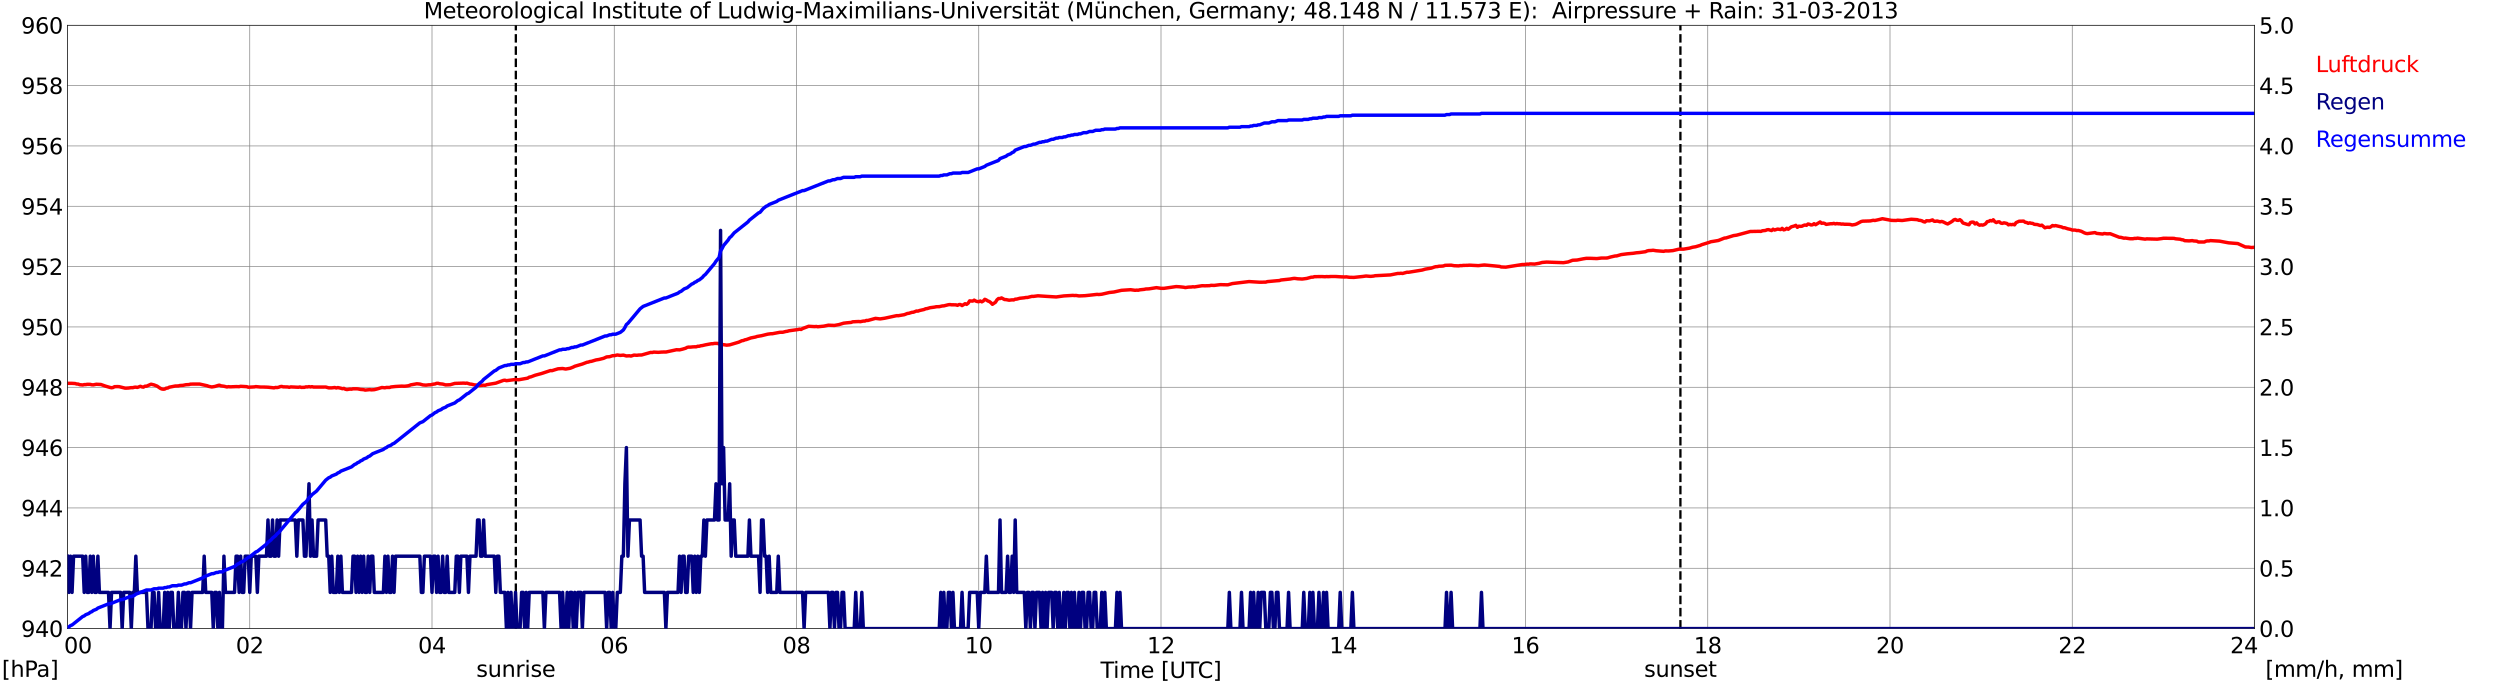 <?xml version="1.0" encoding="utf-8" standalone="no"?>
<!DOCTYPE svg PUBLIC "-//W3C//DTD SVG 1.1//EN"
  "http://www.w3.org/Graphics/SVG/1.1/DTD/svg11.dtd">
<svg xmlns:xlink="http://www.w3.org/1999/xlink" width="1085.4pt" height="296.64pt" viewBox="0 0 1085.4 296.64" xmlns="http://www.w3.org/2000/svg" version="1.1">
 <defs>
  <style type="text/css">*{stroke-linejoin: round; stroke-linecap: butt}</style>
 </defs>
 <g id="figure_1">
  <g id="patch_1">
   <path d="M 0 296.64 
L 1085.4 296.64 
L 1085.4 0 
L 0 0 
z
" style="fill: #ffffff"/>
  </g>
  <g id="axes_1">
   <g id="patch_2">
    <path d="M 29.306 272.909 
L 978.814 272.909 
L 978.814 10.976 
L 29.306 10.976 
z
" style="fill: #ffffff"/>
   </g>
   <g id="patch_3">
    <path d="M 978.814 272.909 
L 978.814 272.909 
L 978.814 10.976 
L 978.814 10.976 
z
" clip-path="url(#p0ac95c5b8e)" style="fill: #d3d3d3; opacity: 0.25; stroke: #d3d3d3; stroke-linejoin: miter"/>
   </g>
   <g id="matplotlib.axis_1">
    <g id="xtick_1">
     <g id="line2d_1">
      <path d="M 29.306 272.909 
L 29.306 10.976 
" clip-path="url(#p0ac95c5b8e)" style="fill: none; stroke: #808080; stroke-width: 0.3; stroke-linecap: square"/>
     </g>
     <g id="line2d_2"/>
     <g id="text_1">
      <!--    00 -->
      <g transform="translate(18.733 283.627) scale(0.095 -0.095)">
       <defs>
        <path id="DejaVuSans-20" transform="scale(0.016)"/>
        <path id="DejaVuSans-30" d="M 2034 4250 
Q 1547 4250 1301 3770 
Q 1056 3291 1056 2328 
Q 1056 1369 1301 889 
Q 1547 409 2034 409 
Q 2525 409 2770 889 
Q 3016 1369 3016 2328 
Q 3016 3291 2770 3770 
Q 2525 4250 2034 4250 
z
M 2034 4750 
Q 2819 4750 3233 4129 
Q 3647 3509 3647 2328 
Q 3647 1150 3233 529 
Q 2819 -91 2034 -91 
Q 1250 -91 836 529 
Q 422 1150 422 2328 
Q 422 3509 836 4129 
Q 1250 4750 2034 4750 
z
" transform="scale(0.016)"/>
       </defs>
       <use xlink:href="#DejaVuSans-20"/>
       <use xlink:href="#DejaVuSans-20" transform="translate(31.787 0)"/>
       <use xlink:href="#DejaVuSans-20" transform="translate(63.574 0)"/>
       <use xlink:href="#DejaVuSans-30" transform="translate(95.361 0)"/>
       <use xlink:href="#DejaVuSans-30" transform="translate(158.984 0)"/>
      </g>
     </g>
    </g>
    <g id="xtick_2">
     <g id="line2d_3">
      <path d="M 108.431 272.909 
L 108.431 10.976 
" clip-path="url(#p0ac95c5b8e)" style="fill: none; stroke: #808080; stroke-width: 0.3; stroke-linecap: square"/>
     </g>
     <g id="line2d_4"/>
     <g id="text_2">
      <!-- 02 -->
      <g transform="translate(102.387 283.627) scale(0.095 -0.095)">
       <defs>
        <path id="DejaVuSans-32" d="M 1228 531 
L 3431 531 
L 3431 0 
L 469 0 
L 469 531 
Q 828 903 1448 1529 
Q 2069 2156 2228 2338 
Q 2531 2678 2651 2914 
Q 2772 3150 2772 3378 
Q 2772 3750 2511 3984 
Q 2250 4219 1831 4219 
Q 1534 4219 1204 4116 
Q 875 4013 500 3803 
L 500 4441 
Q 881 4594 1212 4672 
Q 1544 4750 1819 4750 
Q 2544 4750 2975 4387 
Q 3406 4025 3406 3419 
Q 3406 3131 3298 2873 
Q 3191 2616 2906 2266 
Q 2828 2175 2409 1742 
Q 1991 1309 1228 531 
z
" transform="scale(0.016)"/>
       </defs>
       <use xlink:href="#DejaVuSans-30"/>
       <use xlink:href="#DejaVuSans-32" transform="translate(63.623 0)"/>
      </g>
     </g>
    </g>
    <g id="xtick_3">
     <g id="line2d_5">
      <path d="M 187.557 272.909 
L 187.557 10.976 
" clip-path="url(#p0ac95c5b8e)" style="fill: none; stroke: #808080; stroke-width: 0.3; stroke-linecap: square"/>
     </g>
     <g id="line2d_6"/>
     <g id="text_3">
      <!-- 04 -->
      <g transform="translate(181.513 283.627) scale(0.095 -0.095)">
       <defs>
        <path id="DejaVuSans-34" d="M 2419 4116 
L 825 1625 
L 2419 1625 
L 2419 4116 
z
M 2253 4666 
L 3047 4666 
L 3047 1625 
L 3713 1625 
L 3713 1100 
L 3047 1100 
L 3047 0 
L 2419 0 
L 2419 1100 
L 313 1100 
L 313 1709 
L 2253 4666 
z
" transform="scale(0.016)"/>
       </defs>
       <use xlink:href="#DejaVuSans-30"/>
       <use xlink:href="#DejaVuSans-34" transform="translate(63.623 0)"/>
      </g>
     </g>
    </g>
    <g id="xtick_4">
     <g id="line2d_7">
      <path d="M 266.683 272.909 
L 266.683 10.976 
" clip-path="url(#p0ac95c5b8e)" style="fill: none; stroke: #808080; stroke-width: 0.3; stroke-linecap: square"/>
     </g>
     <g id="line2d_8"/>
     <g id="text_4">
      <!-- 06 -->
      <g transform="translate(260.638 283.627) scale(0.095 -0.095)">
       <defs>
        <path id="DejaVuSans-36" d="M 2113 2584 
Q 1688 2584 1439 2293 
Q 1191 2003 1191 1497 
Q 1191 994 1439 701 
Q 1688 409 2113 409 
Q 2538 409 2786 701 
Q 3034 994 3034 1497 
Q 3034 2003 2786 2293 
Q 2538 2584 2113 2584 
z
M 3366 4563 
L 3366 3988 
Q 3128 4100 2886 4159 
Q 2644 4219 2406 4219 
Q 1781 4219 1451 3797 
Q 1122 3375 1075 2522 
Q 1259 2794 1537 2939 
Q 1816 3084 2150 3084 
Q 2853 3084 3261 2657 
Q 3669 2231 3669 1497 
Q 3669 778 3244 343 
Q 2819 -91 2113 -91 
Q 1303 -91 875 529 
Q 447 1150 447 2328 
Q 447 3434 972 4092 
Q 1497 4750 2381 4750 
Q 2619 4750 2861 4703 
Q 3103 4656 3366 4563 
z
" transform="scale(0.016)"/>
       </defs>
       <use xlink:href="#DejaVuSans-30"/>
       <use xlink:href="#DejaVuSans-36" transform="translate(63.623 0)"/>
      </g>
     </g>
    </g>
    <g id="xtick_5">
     <g id="line2d_9">
      <path d="M 345.808 272.909 
L 345.808 10.976 
" clip-path="url(#p0ac95c5b8e)" style="fill: none; stroke: #808080; stroke-width: 0.3; stroke-linecap: square"/>
     </g>
     <g id="line2d_10"/>
     <g id="text_5">
      <!-- 08 -->
      <g transform="translate(339.764 283.627) scale(0.095 -0.095)">
       <defs>
        <path id="DejaVuSans-38" d="M 2034 2216 
Q 1584 2216 1326 1975 
Q 1069 1734 1069 1313 
Q 1069 891 1326 650 
Q 1584 409 2034 409 
Q 2484 409 2743 651 
Q 3003 894 3003 1313 
Q 3003 1734 2745 1975 
Q 2488 2216 2034 2216 
z
M 1403 2484 
Q 997 2584 770 2862 
Q 544 3141 544 3541 
Q 544 4100 942 4425 
Q 1341 4750 2034 4750 
Q 2731 4750 3128 4425 
Q 3525 4100 3525 3541 
Q 3525 3141 3298 2862 
Q 3072 2584 2669 2484 
Q 3125 2378 3379 2068 
Q 3634 1759 3634 1313 
Q 3634 634 3220 271 
Q 2806 -91 2034 -91 
Q 1263 -91 848 271 
Q 434 634 434 1313 
Q 434 1759 690 2068 
Q 947 2378 1403 2484 
z
M 1172 3481 
Q 1172 3119 1398 2916 
Q 1625 2713 2034 2713 
Q 2441 2713 2670 2916 
Q 2900 3119 2900 3481 
Q 2900 3844 2670 4047 
Q 2441 4250 2034 4250 
Q 1625 4250 1398 4047 
Q 1172 3844 1172 3481 
z
" transform="scale(0.016)"/>
       </defs>
       <use xlink:href="#DejaVuSans-30"/>
       <use xlink:href="#DejaVuSans-38" transform="translate(63.623 0)"/>
      </g>
     </g>
    </g>
    <g id="xtick_6">
     <g id="line2d_11">
      <path d="M 424.934 272.909 
L 424.934 10.976 
" clip-path="url(#p0ac95c5b8e)" style="fill: none; stroke: #808080; stroke-width: 0.3; stroke-linecap: square"/>
     </g>
     <g id="line2d_12"/>
     <g id="text_6">
      <!-- 10 -->
      <g transform="translate(418.89 283.627) scale(0.095 -0.095)">
       <defs>
        <path id="DejaVuSans-31" d="M 794 531 
L 1825 531 
L 1825 4091 
L 703 3866 
L 703 4441 
L 1819 4666 
L 2450 4666 
L 2450 531 
L 3481 531 
L 3481 0 
L 794 0 
L 794 531 
z
" transform="scale(0.016)"/>
       </defs>
       <use xlink:href="#DejaVuSans-31"/>
       <use xlink:href="#DejaVuSans-30" transform="translate(63.623 0)"/>
      </g>
     </g>
    </g>
    <g id="xtick_7">
     <g id="line2d_13">
      <path d="M 504.06 272.909 
L 504.06 10.976 
" clip-path="url(#p0ac95c5b8e)" style="fill: none; stroke: #808080; stroke-width: 0.3; stroke-linecap: square"/>
     </g>
     <g id="line2d_14"/>
     <g id="text_7">
      <!-- 12 -->
      <g transform="translate(498.015 283.627) scale(0.095 -0.095)">
       <use xlink:href="#DejaVuSans-31"/>
       <use xlink:href="#DejaVuSans-32" transform="translate(63.623 0)"/>
      </g>
     </g>
    </g>
    <g id="xtick_8">
     <g id="line2d_15">
      <path d="M 583.185 272.909 
L 583.185 10.976 
" clip-path="url(#p0ac95c5b8e)" style="fill: none; stroke: #808080; stroke-width: 0.3; stroke-linecap: square"/>
     </g>
     <g id="line2d_16"/>
     <g id="text_8">
      <!-- 14 -->
      <g transform="translate(577.141 283.627) scale(0.095 -0.095)">
       <use xlink:href="#DejaVuSans-31"/>
       <use xlink:href="#DejaVuSans-34" transform="translate(63.623 0)"/>
      </g>
     </g>
    </g>
    <g id="xtick_9">
     <g id="line2d_17">
      <path d="M 662.311 272.909 
L 662.311 10.976 
" clip-path="url(#p0ac95c5b8e)" style="fill: none; stroke: #808080; stroke-width: 0.3; stroke-linecap: square"/>
     </g>
     <g id="line2d_18"/>
     <g id="text_9">
      <!-- 16 -->
      <g transform="translate(656.267 283.627) scale(0.095 -0.095)">
       <use xlink:href="#DejaVuSans-31"/>
       <use xlink:href="#DejaVuSans-36" transform="translate(63.623 0)"/>
      </g>
     </g>
    </g>
    <g id="xtick_10">
     <g id="line2d_19">
      <path d="M 741.437 272.909 
L 741.437 10.976 
" clip-path="url(#p0ac95c5b8e)" style="fill: none; stroke: #808080; stroke-width: 0.3; stroke-linecap: square"/>
     </g>
     <g id="line2d_20"/>
     <g id="text_10">
      <!-- 18 -->
      <g transform="translate(735.392 283.627) scale(0.095 -0.095)">
       <use xlink:href="#DejaVuSans-31"/>
       <use xlink:href="#DejaVuSans-38" transform="translate(63.623 0)"/>
      </g>
     </g>
    </g>
    <g id="xtick_11">
     <g id="line2d_21">
      <path d="M 820.562 272.909 
L 820.562 10.976 
" clip-path="url(#p0ac95c5b8e)" style="fill: none; stroke: #808080; stroke-width: 0.3; stroke-linecap: square"/>
     </g>
     <g id="line2d_22"/>
     <g id="text_11">
      <!-- 20 -->
      <g transform="translate(814.518 283.627) scale(0.095 -0.095)">
       <use xlink:href="#DejaVuSans-32"/>
       <use xlink:href="#DejaVuSans-30" transform="translate(63.623 0)"/>
      </g>
     </g>
    </g>
    <g id="xtick_12">
     <g id="line2d_23">
      <path d="M 899.688 272.909 
L 899.688 10.976 
" clip-path="url(#p0ac95c5b8e)" style="fill: none; stroke: #808080; stroke-width: 0.3; stroke-linecap: square"/>
     </g>
     <g id="line2d_24"/>
     <g id="text_12">
      <!-- 22 -->
      <g transform="translate(893.644 283.627) scale(0.095 -0.095)">
       <use xlink:href="#DejaVuSans-32"/>
       <use xlink:href="#DejaVuSans-32" transform="translate(63.623 0)"/>
      </g>
     </g>
    </g>
    <g id="xtick_13">
     <g id="line2d_25">
      <path d="M 978.814 272.909 
L 978.814 10.976 
" clip-path="url(#p0ac95c5b8e)" style="fill: none; stroke: #808080; stroke-width: 0.3; stroke-linecap: square"/>
     </g>
     <g id="line2d_26"/>
     <g id="text_13">
      <!-- 24    -->
      <g transform="translate(968.241 283.627) scale(0.095 -0.095)">
       <use xlink:href="#DejaVuSans-32"/>
       <use xlink:href="#DejaVuSans-34" transform="translate(63.623 0)"/>
       <use xlink:href="#DejaVuSans-20" transform="translate(127.246 0)"/>
       <use xlink:href="#DejaVuSans-20" transform="translate(159.033 0)"/>
       <use xlink:href="#DejaVuSans-20" transform="translate(190.82 0)"/>
      </g>
     </g>
    </g>
    <g id="text_14">
     <!-- Time [UTC] -->
     <g transform="translate(477.806 294.322) scale(0.095 -0.095)">
      <defs>
       <path id="DejaVuSans-54" d="M -19 4666 
L 3928 4666 
L 3928 4134 
L 2272 4134 
L 2272 0 
L 1638 0 
L 1638 4134 
L -19 4134 
L -19 4666 
z
" transform="scale(0.016)"/>
       <path id="DejaVuSans-69" d="M 603 3500 
L 1178 3500 
L 1178 0 
L 603 0 
L 603 3500 
z
M 603 4863 
L 1178 4863 
L 1178 4134 
L 603 4134 
L 603 4863 
z
" transform="scale(0.016)"/>
       <path id="DejaVuSans-6d" d="M 3328 2828 
Q 3544 3216 3844 3400 
Q 4144 3584 4550 3584 
Q 5097 3584 5394 3201 
Q 5691 2819 5691 2113 
L 5691 0 
L 5113 0 
L 5113 2094 
Q 5113 2597 4934 2840 
Q 4756 3084 4391 3084 
Q 3944 3084 3684 2787 
Q 3425 2491 3425 1978 
L 3425 0 
L 2847 0 
L 2847 2094 
Q 2847 2600 2669 2842 
Q 2491 3084 2119 3084 
Q 1678 3084 1418 2786 
Q 1159 2488 1159 1978 
L 1159 0 
L 581 0 
L 581 3500 
L 1159 3500 
L 1159 2956 
Q 1356 3278 1631 3431 
Q 1906 3584 2284 3584 
Q 2666 3584 2933 3390 
Q 3200 3197 3328 2828 
z
" transform="scale(0.016)"/>
       <path id="DejaVuSans-65" d="M 3597 1894 
L 3597 1613 
L 953 1613 
Q 991 1019 1311 708 
Q 1631 397 2203 397 
Q 2534 397 2845 478 
Q 3156 559 3463 722 
L 3463 178 
Q 3153 47 2828 -22 
Q 2503 -91 2169 -91 
Q 1331 -91 842 396 
Q 353 884 353 1716 
Q 353 2575 817 3079 
Q 1281 3584 2069 3584 
Q 2775 3584 3186 3129 
Q 3597 2675 3597 1894 
z
M 3022 2063 
Q 3016 2534 2758 2815 
Q 2500 3097 2075 3097 
Q 1594 3097 1305 2825 
Q 1016 2553 972 2059 
L 3022 2063 
z
" transform="scale(0.016)"/>
       <path id="DejaVuSans-5b" d="M 550 4863 
L 1875 4863 
L 1875 4416 
L 1125 4416 
L 1125 -397 
L 1875 -397 
L 1875 -844 
L 550 -844 
L 550 4863 
z
" transform="scale(0.016)"/>
       <path id="DejaVuSans-55" d="M 556 4666 
L 1191 4666 
L 1191 1831 
Q 1191 1081 1462 751 
Q 1734 422 2344 422 
Q 2950 422 3222 751 
Q 3494 1081 3494 1831 
L 3494 4666 
L 4128 4666 
L 4128 1753 
Q 4128 841 3676 375 
Q 3225 -91 2344 -91 
Q 1459 -91 1007 375 
Q 556 841 556 1753 
L 556 4666 
z
" transform="scale(0.016)"/>
       <path id="DejaVuSans-43" d="M 4122 4306 
L 4122 3641 
Q 3803 3938 3442 4084 
Q 3081 4231 2675 4231 
Q 1875 4231 1450 3742 
Q 1025 3253 1025 2328 
Q 1025 1406 1450 917 
Q 1875 428 2675 428 
Q 3081 428 3442 575 
Q 3803 722 4122 1019 
L 4122 359 
Q 3791 134 3420 21 
Q 3050 -91 2638 -91 
Q 1578 -91 968 557 
Q 359 1206 359 2328 
Q 359 3453 968 4101 
Q 1578 4750 2638 4750 
Q 3056 4750 3426 4639 
Q 3797 4528 4122 4306 
z
" transform="scale(0.016)"/>
       <path id="DejaVuSans-5d" d="M 1947 4863 
L 1947 -844 
L 622 -844 
L 622 -397 
L 1369 -397 
L 1369 4416 
L 622 4416 
L 622 4863 
L 1947 4863 
z
" transform="scale(0.016)"/>
      </defs>
      <use xlink:href="#DejaVuSans-54"/>
      <use xlink:href="#DejaVuSans-69" transform="translate(57.959 0)"/>
      <use xlink:href="#DejaVuSans-6d" transform="translate(85.742 0)"/>
      <use xlink:href="#DejaVuSans-65" transform="translate(183.154 0)"/>
      <use xlink:href="#DejaVuSans-20" transform="translate(244.678 0)"/>
      <use xlink:href="#DejaVuSans-5b" transform="translate(276.465 0)"/>
      <use xlink:href="#DejaVuSans-55" transform="translate(315.479 0)"/>
      <use xlink:href="#DejaVuSans-54" transform="translate(388.672 0)"/>
      <use xlink:href="#DejaVuSans-43" transform="translate(443.881 0)"/>
      <use xlink:href="#DejaVuSans-5d" transform="translate(513.705 0)"/>
     </g>
    </g>
   </g>
   <g id="matplotlib.axis_2">
    <g id="ytick_1">
     <g id="line2d_27">
      <path d="M 29.306 272.909 
L 978.814 272.909 
" clip-path="url(#p0ac95c5b8e)" style="fill: none; stroke: #808080; stroke-width: 0.3; stroke-linecap: square"/>
     </g>
     <g id="line2d_28"/>
     <g id="text_15">
      <!-- 940 -->
      <g transform="translate(9.173 276.518) scale(0.095 -0.095)">
       <defs>
        <path id="DejaVuSans-39" d="M 703 97 
L 703 672 
Q 941 559 1184 500 
Q 1428 441 1663 441 
Q 2288 441 2617 861 
Q 2947 1281 2994 2138 
Q 2813 1869 2534 1725 
Q 2256 1581 1919 1581 
Q 1219 1581 811 2004 
Q 403 2428 403 3163 
Q 403 3881 828 4315 
Q 1253 4750 1959 4750 
Q 2769 4750 3195 4129 
Q 3622 3509 3622 2328 
Q 3622 1225 3098 567 
Q 2575 -91 1691 -91 
Q 1453 -91 1209 -44 
Q 966 3 703 97 
z
M 1959 2075 
Q 2384 2075 2632 2365 
Q 2881 2656 2881 3163 
Q 2881 3666 2632 3958 
Q 2384 4250 1959 4250 
Q 1534 4250 1286 3958 
Q 1038 3666 1038 3163 
Q 1038 2656 1286 2365 
Q 1534 2075 1959 2075 
z
" transform="scale(0.016)"/>
       </defs>
       <use xlink:href="#DejaVuSans-39"/>
       <use xlink:href="#DejaVuSans-34" transform="translate(63.623 0)"/>
       <use xlink:href="#DejaVuSans-30" transform="translate(127.246 0)"/>
      </g>
     </g>
    </g>
    <g id="ytick_2">
     <g id="line2d_29">
      <path d="M 29.306 246.715 
L 978.814 246.715 
" clip-path="url(#p0ac95c5b8e)" style="fill: none; stroke: #808080; stroke-width: 0.3; stroke-linecap: square"/>
     </g>
     <g id="line2d_30"/>
     <g id="text_16">
      <!-- 942 -->
      <g transform="translate(9.173 250.325) scale(0.095 -0.095)">
       <use xlink:href="#DejaVuSans-39"/>
       <use xlink:href="#DejaVuSans-34" transform="translate(63.623 0)"/>
       <use xlink:href="#DejaVuSans-32" transform="translate(127.246 0)"/>
      </g>
     </g>
    </g>
    <g id="ytick_3">
     <g id="line2d_31">
      <path d="M 29.306 220.522 
L 978.814 220.522 
" clip-path="url(#p0ac95c5b8e)" style="fill: none; stroke: #808080; stroke-width: 0.3; stroke-linecap: square"/>
     </g>
     <g id="line2d_32"/>
     <g id="text_17">
      <!-- 944 -->
      <g transform="translate(9.173 224.131) scale(0.095 -0.095)">
       <use xlink:href="#DejaVuSans-39"/>
       <use xlink:href="#DejaVuSans-34" transform="translate(63.623 0)"/>
       <use xlink:href="#DejaVuSans-34" transform="translate(127.246 0)"/>
      </g>
     </g>
    </g>
    <g id="ytick_4">
     <g id="line2d_33">
      <path d="M 29.306 194.329 
L 978.814 194.329 
" clip-path="url(#p0ac95c5b8e)" style="fill: none; stroke: #808080; stroke-width: 0.3; stroke-linecap: square"/>
     </g>
     <g id="line2d_34"/>
     <g id="text_18">
      <!-- 946 -->
      <g transform="translate(9.173 197.938) scale(0.095 -0.095)">
       <use xlink:href="#DejaVuSans-39"/>
       <use xlink:href="#DejaVuSans-34" transform="translate(63.623 0)"/>
       <use xlink:href="#DejaVuSans-36" transform="translate(127.246 0)"/>
      </g>
     </g>
    </g>
    <g id="ytick_5">
     <g id="line2d_35">
      <path d="M 29.306 168.136 
L 978.814 168.136 
" clip-path="url(#p0ac95c5b8e)" style="fill: none; stroke: #808080; stroke-width: 0.3; stroke-linecap: square"/>
     </g>
     <g id="line2d_36"/>
     <g id="text_19">
      <!-- 948 -->
      <g transform="translate(9.173 171.745) scale(0.095 -0.095)">
       <use xlink:href="#DejaVuSans-39"/>
       <use xlink:href="#DejaVuSans-34" transform="translate(63.623 0)"/>
       <use xlink:href="#DejaVuSans-38" transform="translate(127.246 0)"/>
      </g>
     </g>
    </g>
    <g id="ytick_6">
     <g id="line2d_37">
      <path d="M 29.306 141.942 
L 978.814 141.942 
" clip-path="url(#p0ac95c5b8e)" style="fill: none; stroke: #808080; stroke-width: 0.3; stroke-linecap: square"/>
     </g>
     <g id="line2d_38"/>
     <g id="text_20">
      <!-- 950 -->
      <g transform="translate(9.173 145.551) scale(0.095 -0.095)">
       <defs>
        <path id="DejaVuSans-35" d="M 691 4666 
L 3169 4666 
L 3169 4134 
L 1269 4134 
L 1269 2991 
Q 1406 3038 1543 3061 
Q 1681 3084 1819 3084 
Q 2600 3084 3056 2656 
Q 3513 2228 3513 1497 
Q 3513 744 3044 326 
Q 2575 -91 1722 -91 
Q 1428 -91 1123 -41 
Q 819 9 494 109 
L 494 744 
Q 775 591 1075 516 
Q 1375 441 1709 441 
Q 2250 441 2565 725 
Q 2881 1009 2881 1497 
Q 2881 1984 2565 2268 
Q 2250 2553 1709 2553 
Q 1456 2553 1204 2497 
Q 953 2441 691 2322 
L 691 4666 
z
" transform="scale(0.016)"/>
       </defs>
       <use xlink:href="#DejaVuSans-39"/>
       <use xlink:href="#DejaVuSans-35" transform="translate(63.623 0)"/>
       <use xlink:href="#DejaVuSans-30" transform="translate(127.246 0)"/>
      </g>
     </g>
    </g>
    <g id="ytick_7">
     <g id="line2d_39">
      <path d="M 29.306 115.749 
L 978.814 115.749 
" clip-path="url(#p0ac95c5b8e)" style="fill: none; stroke: #808080; stroke-width: 0.3; stroke-linecap: square"/>
     </g>
     <g id="line2d_40"/>
     <g id="text_21">
      <!-- 952 -->
      <g transform="translate(9.173 119.358) scale(0.095 -0.095)">
       <use xlink:href="#DejaVuSans-39"/>
       <use xlink:href="#DejaVuSans-35" transform="translate(63.623 0)"/>
       <use xlink:href="#DejaVuSans-32" transform="translate(127.246 0)"/>
      </g>
     </g>
    </g>
    <g id="ytick_8">
     <g id="line2d_41">
      <path d="M 29.306 89.556 
L 978.814 89.556 
" clip-path="url(#p0ac95c5b8e)" style="fill: none; stroke: #808080; stroke-width: 0.3; stroke-linecap: square"/>
     </g>
     <g id="line2d_42"/>
     <g id="text_22">
      <!-- 954 -->
      <g transform="translate(9.173 93.165) scale(0.095 -0.095)">
       <use xlink:href="#DejaVuSans-39"/>
       <use xlink:href="#DejaVuSans-35" transform="translate(63.623 0)"/>
       <use xlink:href="#DejaVuSans-34" transform="translate(127.246 0)"/>
      </g>
     </g>
    </g>
    <g id="ytick_9">
     <g id="line2d_43">
      <path d="M 29.306 63.362 
L 978.814 63.362 
" clip-path="url(#p0ac95c5b8e)" style="fill: none; stroke: #808080; stroke-width: 0.3; stroke-linecap: square"/>
     </g>
     <g id="line2d_44"/>
     <g id="text_23">
      <!-- 956 -->
      <g transform="translate(9.173 66.972) scale(0.095 -0.095)">
       <use xlink:href="#DejaVuSans-39"/>
       <use xlink:href="#DejaVuSans-35" transform="translate(63.623 0)"/>
       <use xlink:href="#DejaVuSans-36" transform="translate(127.246 0)"/>
      </g>
     </g>
    </g>
    <g id="ytick_10">
     <g id="line2d_45">
      <path d="M 29.306 37.169 
L 978.814 37.169 
" clip-path="url(#p0ac95c5b8e)" style="fill: none; stroke: #808080; stroke-width: 0.3; stroke-linecap: square"/>
     </g>
     <g id="line2d_46"/>
     <g id="text_24">
      <!-- 958 -->
      <g transform="translate(9.173 40.778) scale(0.095 -0.095)">
       <use xlink:href="#DejaVuSans-39"/>
       <use xlink:href="#DejaVuSans-35" transform="translate(63.623 0)"/>
       <use xlink:href="#DejaVuSans-38" transform="translate(127.246 0)"/>
      </g>
     </g>
    </g>
    <g id="ytick_11">
     <g id="line2d_47">
      <path d="M 29.306 10.976 
L 978.814 10.976 
" clip-path="url(#p0ac95c5b8e)" style="fill: none; stroke: #808080; stroke-width: 0.3; stroke-linecap: square"/>
     </g>
     <g id="line2d_48"/>
     <g id="text_25">
      <!-- 960 -->
      <g transform="translate(9.173 14.585) scale(0.095 -0.095)">
       <use xlink:href="#DejaVuSans-39"/>
       <use xlink:href="#DejaVuSans-36" transform="translate(63.623 0)"/>
       <use xlink:href="#DejaVuSans-30" transform="translate(127.246 0)"/>
      </g>
     </g>
    </g>
   </g>
   <g id="line2d_49">
    <path d="M 223.955 272.909 
L 223.955 10.976 
" clip-path="url(#p0ac95c5b8e)" style="fill: none; stroke-dasharray: 3.7,1.6; stroke-dashoffset: 0; stroke: #000000"/>
   </g>
   <g id="line2d_50">
    <path d="M 729.568 272.909 
L 729.568 10.976 
" clip-path="url(#p0ac95c5b8e)" style="fill: none; stroke-dasharray: 3.7,1.6; stroke-dashoffset: 0; stroke: #000000"/>
   </g>
   <g id="line2d_51">
    <path d="M 29.306 166.433 
L 31.284 166.433 
L 32.603 166.512 
L 33.262 166.721 
L 33.921 166.747 
L 34.581 167.009 
L 35.9 167.14 
L 36.559 166.983 
L 37.218 166.983 
L 37.878 166.852 
L 39.197 166.878 
L 39.856 167.062 
L 40.515 167.088 
L 41.834 166.826 
L 43.812 166.931 
L 45.79 167.638 
L 47.768 168.214 
L 48.428 168.345 
L 49.087 168.24 
L 49.747 167.874 
L 51.065 167.847 
L 51.725 167.874 
L 54.362 168.528 
L 55.681 168.476 
L 57 168.293 
L 57.659 168.319 
L 58.319 168.136 
L 58.978 168.083 
L 59.637 168.214 
L 60.956 167.716 
L 61.615 167.978 
L 62.275 168.083 
L 62.934 167.664 
L 63.594 167.69 
L 65.572 166.8 
L 66.89 167.114 
L 68.209 167.638 
L 69.528 168.555 
L 70.187 168.869 
L 70.847 168.974 
L 71.506 168.921 
L 72.166 168.528 
L 72.825 168.476 
L 73.484 168.109 
L 76.122 167.585 
L 77.441 167.559 
L 78.1 167.376 
L 79.419 167.297 
L 80.737 167.035 
L 82.056 166.957 
L 82.716 166.774 
L 84.034 166.747 
L 86.672 166.747 
L 89.969 167.481 
L 90.628 167.743 
L 91.947 168.005 
L 93.266 167.795 
L 94.584 167.376 
L 95.244 167.219 
L 95.903 167.507 
L 97.222 167.69 
L 98.541 168.005 
L 99.2 167.874 
L 99.86 167.952 
L 102.497 167.847 
L 103.816 167.874 
L 104.475 167.716 
L 107.113 167.874 
L 107.772 168.109 
L 110.41 167.978 
L 111.069 167.847 
L 113.047 168.031 
L 114.366 168.031 
L 116.344 168.109 
L 118.982 168.397 
L 119.641 168.214 
L 120.3 168.267 
L 120.96 168.136 
L 121.619 167.874 
L 122.278 167.769 
L 122.938 167.952 
L 124.916 168.005 
L 125.575 168.162 
L 126.235 167.978 
L 129.532 168.136 
L 130.191 168.005 
L 130.85 168.188 
L 132.169 168.162 
L 132.829 167.952 
L 133.488 168.005 
L 134.147 167.847 
L 134.807 168.005 
L 135.466 167.874 
L 136.125 168.057 
L 138.104 168.057 
L 141.4 168.031 
L 142.719 168.397 
L 144.038 168.397 
L 145.357 168.24 
L 146.016 168.45 
L 146.676 168.267 
L 147.994 168.555 
L 148.654 168.764 
L 149.313 168.633 
L 149.972 169 
L 150.632 169.131 
L 151.951 168.921 
L 152.61 168.974 
L 153.269 168.79 
L 155.247 168.817 
L 156.566 169.079 
L 157.885 169.183 
L 158.544 169.367 
L 160.523 169.157 
L 161.182 169.262 
L 162.501 169.183 
L 163.819 168.843 
L 165.798 168.24 
L 167.116 168.371 
L 167.776 168.214 
L 169.094 168.24 
L 169.754 168.005 
L 171.732 167.795 
L 174.37 167.638 
L 175.688 167.69 
L 177.007 167.533 
L 177.666 167.376 
L 178.326 167.088 
L 180.304 166.747 
L 180.963 166.616 
L 182.282 166.747 
L 183.601 167.114 
L 184.92 167.219 
L 186.238 167.062 
L 186.898 167.062 
L 188.217 166.774 
L 188.876 166.695 
L 189.535 166.433 
L 190.195 166.407 
L 190.854 166.616 
L 192.173 166.747 
L 193.492 167.114 
L 195.47 167.035 
L 197.448 166.459 
L 201.404 166.328 
L 202.063 166.407 
L 202.723 166.328 
L 204.042 166.747 
L 204.701 166.8 
L 206.02 167.114 
L 207.339 167.193 
L 207.998 167.402 
L 209.317 167.297 
L 209.976 167.219 
L 210.635 167.297 
L 211.295 167.009 
L 215.251 166.354 
L 218.548 165.15 
L 219.207 165.071 
L 219.867 165.28 
L 223.823 164.757 
L 225.142 164.888 
L 229.098 164.18 
L 229.757 163.761 
L 230.417 163.63 
L 232.395 162.897 
L 235.033 162.19 
L 238.989 160.88 
L 239.648 160.932 
L 240.967 160.513 
L 242.286 160.12 
L 244.264 159.989 
L 245.583 160.225 
L 247.561 159.885 
L 248.88 159.361 
L 249.539 159.02 
L 252.836 158.051 
L 254.814 157.292 
L 255.473 157.187 
L 256.133 156.951 
L 256.792 156.872 
L 258.77 156.27 
L 260.089 156.06 
L 262.067 155.563 
L 263.386 154.96 
L 264.705 154.856 
L 266.023 154.41 
L 266.683 154.436 
L 268.002 154.122 
L 269.32 154.305 
L 270.639 154.175 
L 271.958 154.541 
L 273.277 154.463 
L 273.936 154.594 
L 275.255 154.175 
L 276.573 154.253 
L 277.233 154.148 
L 278.552 154.122 
L 282.508 152.996 
L 283.167 153.048 
L 283.827 152.865 
L 285.805 152.97 
L 287.124 152.865 
L 288.442 152.812 
L 289.102 152.839 
L 293.717 151.843 
L 295.036 151.896 
L 296.355 151.581 
L 297.674 151.188 
L 298.333 150.822 
L 298.992 150.691 
L 299.652 150.717 
L 300.971 150.586 
L 302.289 150.56 
L 302.949 150.324 
L 303.608 150.324 
L 304.267 150.115 
L 304.927 150.036 
L 306.246 149.722 
L 308.883 149.224 
L 309.543 149.224 
L 310.202 149.093 
L 311.521 149.093 
L 312.18 149.329 
L 312.839 149.407 
L 313.499 149.617 
L 314.158 149.643 
L 315.477 149.853 
L 316.796 149.722 
L 320.752 148.543 
L 322.071 147.941 
L 322.73 147.836 
L 323.39 147.548 
L 324.049 147.417 
L 326.027 146.709 
L 328.005 146.317 
L 328.665 146.081 
L 330.643 145.74 
L 333.28 145.085 
L 334.599 144.902 
L 335.258 144.902 
L 338.555 144.273 
L 339.874 144.247 
L 341.193 143.907 
L 341.852 143.828 
L 342.512 143.619 
L 346.468 143.069 
L 347.127 142.911 
L 347.787 143.042 
L 348.446 142.649 
L 351.083 141.654 
L 353.721 141.811 
L 354.38 141.733 
L 355.04 141.864 
L 357.677 141.602 
L 359.655 141.183 
L 362.293 141.287 
L 364.271 140.921 
L 366.249 140.318 
L 367.568 140.161 
L 369.546 139.978 
L 370.206 139.716 
L 372.843 139.585 
L 373.502 139.663 
L 374.821 139.401 
L 375.481 139.401 
L 376.14 139.113 
L 376.799 139.14 
L 380.096 138.223 
L 382.074 138.459 
L 384.053 138.17 
L 388.668 137.175 
L 389.328 137.044 
L 389.987 137.07 
L 392.624 136.625 
L 393.943 136.101 
L 394.603 136.023 
L 395.921 135.603 
L 396.581 135.551 
L 397.899 135.027 
L 398.559 135.08 
L 399.218 134.818 
L 401.196 134.372 
L 401.856 134.058 
L 402.515 133.979 
L 403.834 133.587 
L 405.812 133.325 
L 406.471 133.167 
L 407.79 133.141 
L 409.109 132.827 
L 409.768 132.801 
L 411.746 132.303 
L 412.406 132.225 
L 413.065 132.329 
L 415.043 132.355 
L 415.703 132.565 
L 416.362 132.225 
L 417.022 132.225 
L 417.681 132.67 
L 419 131.858 
L 419.659 132.146 
L 420.318 131.648 
L 420.978 130.627 
L 422.297 130.732 
L 422.956 130.312 
L 423.615 130.705 
L 424.275 130.915 
L 424.934 130.993 
L 425.593 130.679 
L 426.253 131.046 
L 426.912 130.679 
L 427.572 129.946 
L 428.231 130.234 
L 428.89 130.679 
L 429.55 130.915 
L 430.209 131.413 
L 430.869 132.12 
L 432.187 131.229 
L 432.847 130.181 
L 433.506 129.605 
L 434.165 129.631 
L 434.825 129.343 
L 436.144 130.05 
L 436.803 130.077 
L 438.122 130.339 
L 439.44 130.181 
L 440.1 130.234 
L 440.759 129.893 
L 441.419 129.867 
L 442.737 129.5 
L 444.716 129.291 
L 445.375 129.16 
L 446.034 129.16 
L 448.012 128.662 
L 448.672 128.688 
L 450.65 128.426 
L 454.606 128.688 
L 458.563 128.924 
L 461.859 128.479 
L 465.816 128.243 
L 466.475 128.322 
L 467.134 128.269 
L 468.453 128.479 
L 471.091 128.374 
L 473.069 128.165 
L 476.366 127.798 
L 477.025 127.876 
L 478.344 127.745 
L 481.641 126.986 
L 483.619 126.776 
L 486.916 126.043 
L 490.872 125.781 
L 492.85 126.043 
L 493.51 125.964 
L 494.169 126.017 
L 494.828 125.833 
L 496.807 125.624 
L 497.466 125.467 
L 498.785 125.414 
L 502.082 124.89 
L 504.06 125.179 
L 505.379 125.179 
L 510.654 124.419 
L 511.972 124.497 
L 513.95 124.707 
L 514.61 124.864 
L 515.929 124.655 
L 517.247 124.602 
L 517.907 124.497 
L 518.566 124.576 
L 521.204 124.157 
L 521.863 124.052 
L 523.182 124.078 
L 525.16 124.026 
L 525.819 123.869 
L 527.138 123.921 
L 529.776 123.581 
L 533.073 123.659 
L 535.051 123.109 
L 542.304 122.245 
L 546.919 122.533 
L 549.557 122.481 
L 550.216 122.271 
L 554.173 121.904 
L 555.491 121.8 
L 556.151 121.564 
L 560.107 121.145 
L 561.426 120.909 
L 562.085 120.857 
L 563.404 121.04 
L 565.382 121.145 
L 567.36 120.883 
L 568.679 120.516 
L 569.338 120.333 
L 569.998 120.333 
L 570.657 120.123 
L 573.954 120.071 
L 575.273 120.149 
L 575.932 120.071 
L 576.592 120.123 
L 577.91 120.045 
L 579.889 120.045 
L 581.867 120.176 
L 583.845 120.254 
L 584.504 120.202 
L 585.823 120.385 
L 587.801 120.438 
L 591.757 120.018 
L 593.076 119.835 
L 595.054 119.992 
L 596.373 119.861 
L 597.032 119.704 
L 603.626 119.364 
L 606.923 118.709 
L 607.582 118.735 
L 608.242 118.63 
L 608.901 118.735 
L 610.879 118.185 
L 611.539 118.211 
L 617.473 117.242 
L 618.792 116.849 
L 621.429 116.404 
L 622.748 115.932 
L 623.408 115.775 
L 624.067 115.749 
L 624.726 115.592 
L 626.045 115.539 
L 626.705 115.461 
L 627.364 115.199 
L 630.001 115.12 
L 631.32 115.356 
L 633.298 115.435 
L 633.958 115.304 
L 634.617 115.33 
L 635.276 115.225 
L 637.255 115.199 
L 637.914 115.12 
L 641.87 115.33 
L 643.848 115.094 
L 644.508 115.042 
L 648.464 115.408 
L 651.102 115.67 
L 651.761 115.906 
L 653.739 115.985 
L 660.992 114.832 
L 661.652 114.858 
L 662.97 114.675 
L 663.63 114.701 
L 664.289 114.57 
L 666.267 114.649 
L 668.246 114.308 
L 669.564 113.942 
L 671.542 113.784 
L 678.796 114.046 
L 680.774 113.732 
L 682.752 112.999 
L 684.73 112.894 
L 687.368 112.37 
L 688.686 112.16 
L 690.664 112.16 
L 693.302 112.265 
L 695.28 112.029 
L 697.258 112.029 
L 697.918 111.977 
L 699.236 111.584 
L 701.215 111.139 
L 701.874 111.113 
L 703.852 110.536 
L 706.49 110.196 
L 709.127 109.96 
L 710.446 109.751 
L 711.765 109.646 
L 714.402 109.279 
L 715.062 108.965 
L 715.721 108.808 
L 717.04 108.729 
L 717.699 108.651 
L 719.018 108.86 
L 721.655 109.07 
L 722.315 109.122 
L 722.974 108.939 
L 724.293 108.965 
L 726.271 108.808 
L 728.909 108.179 
L 730.227 108.153 
L 730.887 108.179 
L 733.524 107.734 
L 734.843 107.341 
L 736.162 107.131 
L 737.48 106.738 
L 738.14 106.555 
L 738.799 106.241 
L 742.096 105.219 
L 742.756 104.957 
L 744.074 104.748 
L 746.052 104.407 
L 747.371 103.883 
L 748.69 103.359 
L 749.349 103.307 
L 752.646 102.286 
L 753.965 102.102 
L 759.899 100.504 
L 763.856 100.426 
L 764.515 100.478 
L 765.174 100.19 
L 766.493 100.059 
L 767.153 99.771 
L 767.812 99.692 
L 769.131 100.112 
L 769.79 99.509 
L 770.449 99.876 
L 771.768 99.457 
L 773.087 99.666 
L 773.746 99.142 
L 774.406 99.797 
L 775.065 99.64 
L 775.725 99.116 
L 776.384 99.535 
L 777.703 98.488 
L 779.021 98.121 
L 779.681 97.833 
L 780.34 98.697 
L 781 98.199 
L 781.659 98.278 
L 782.318 98.226 
L 782.978 97.885 
L 783.637 97.676 
L 784.296 97.833 
L 784.956 97.256 
L 785.615 97.387 
L 786.275 97.676 
L 786.934 97.597 
L 787.593 97.125 
L 788.253 97.571 
L 790.231 96.366 
L 790.89 96.968 
L 791.55 96.837 
L 792.209 97.021 
L 792.868 97.414 
L 794.847 97.125 
L 795.506 97.152 
L 796.165 96.968 
L 796.825 97.23 
L 797.484 97.047 
L 798.143 97.178 
L 798.803 97.152 
L 799.462 97.309 
L 800.122 97.256 
L 800.781 97.361 
L 802.759 97.387 
L 803.419 97.466 
L 804.078 97.676 
L 805.397 97.466 
L 806.056 97.23 
L 808.034 96.183 
L 808.694 96.025 
L 811.99 95.921 
L 813.309 95.632 
L 813.969 95.737 
L 815.947 95.292 
L 817.265 94.951 
L 821.222 95.685 
L 823.2 95.737 
L 823.859 95.606 
L 825.837 95.737 
L 829.794 95.187 
L 832.431 95.371 
L 833.091 95.632 
L 833.75 95.685 
L 834.409 95.868 
L 835.069 96.235 
L 835.728 96.392 
L 836.388 95.842 
L 837.706 95.894 
L 839.025 95.475 
L 839.684 96.052 
L 840.344 96.078 
L 841.003 95.947 
L 842.322 96.313 
L 842.981 96.13 
L 843.641 96.34 
L 844.959 96.995 
L 845.619 97.23 
L 846.938 96.471 
L 847.597 96.052 
L 848.256 95.475 
L 848.916 95.266 
L 849.575 95.632 
L 850.235 95.685 
L 850.894 95.371 
L 851.553 95.868 
L 852.213 96.811 
L 854.191 97.44 
L 854.85 97.571 
L 855.51 96.602 
L 856.169 96.418 
L 856.828 96.471 
L 857.488 97.23 
L 858.147 96.759 
L 858.806 97.44 
L 859.466 97.78 
L 860.125 97.623 
L 860.785 97.754 
L 861.444 97.518 
L 862.103 97.125 
L 862.763 96.235 
L 863.422 96.13 
L 864.082 95.737 
L 864.741 95.921 
L 865.4 95.423 
L 866.06 96.235 
L 866.719 96.628 
L 867.378 96.34 
L 868.038 96.313 
L 868.697 96.864 
L 869.357 96.995 
L 870.016 96.733 
L 871.335 97.021 
L 871.994 97.623 
L 872.653 97.414 
L 873.313 97.571 
L 873.972 97.387 
L 874.632 97.623 
L 875.291 96.654 
L 876.61 96.052 
L 878.588 95.999 
L 879.247 96.523 
L 879.907 96.602 
L 880.566 96.968 
L 881.225 96.733 
L 881.885 96.942 
L 882.544 96.995 
L 883.204 97.387 
L 884.522 97.492 
L 885.841 97.937 
L 886.5 97.754 
L 887.819 98.907 
L 888.479 98.697 
L 889.138 98.619 
L 889.797 98.749 
L 890.457 98.409 
L 891.116 97.911 
L 891.775 98.095 
L 892.435 97.937 
L 895.072 98.54 
L 895.732 98.88 
L 896.391 98.88 
L 897.71 99.326 
L 899.029 99.614 
L 899.688 99.876 
L 901.007 99.902 
L 901.666 100.112 
L 902.326 100.059 
L 903.644 100.426 
L 904.963 101.107 
L 905.622 101.343 
L 906.282 101.421 
L 909.579 100.976 
L 910.238 101.316 
L 912.876 101.605 
L 913.535 101.369 
L 914.854 101.526 
L 916.173 101.474 
L 920.129 103.019 
L 920.788 103.045 
L 922.107 103.412 
L 922.766 103.359 
L 924.745 103.648 
L 926.063 103.648 
L 926.723 103.49 
L 927.382 103.517 
L 928.041 103.386 
L 931.338 103.831 
L 931.998 103.7 
L 936.613 103.831 
L 938.592 103.569 
L 939.251 103.438 
L 943.867 103.49 
L 944.526 103.674 
L 946.504 103.857 
L 947.163 104.067 
L 947.823 104.145 
L 948.482 104.486 
L 950.46 104.591 
L 951.779 104.46 
L 952.438 104.617 
L 953.757 104.695 
L 954.417 105.062 
L 957.054 105.062 
L 957.714 104.722 
L 958.373 104.591 
L 959.032 104.617 
L 959.692 104.46 
L 963.648 104.695 
L 966.285 105.193 
L 967.604 105.429 
L 970.242 105.638 
L 971.561 105.743 
L 974.857 107.236 
L 976.176 107.262 
L 977.495 107.465 
L 978.154 107.411 
L 978.154 107.411 
" clip-path="url(#p0ac95c5b8e)" style="fill: none; stroke: #ff0000; stroke-width: 1.5; stroke-linecap: square"/>
   </g>
   <g id="patch_4">
    <path d="M 29.306 272.909 
L 29.306 10.976 
" style="fill: none; stroke: #000000; stroke-width: 0.3; stroke-linejoin: miter; stroke-linecap: square"/>
   </g>
   <g id="patch_5">
    <path d="M 29.306 272.909 
L 978.814 272.909 
" style="fill: none; stroke: #000000; stroke-width: 0.3; stroke-linejoin: miter; stroke-linecap: square"/>
   </g>
   <g id="patch_6">
    <path d="M 29.306 10.976 
L 978.814 10.976 
" style="fill: none; stroke: #000000; stroke-width: 0.3; stroke-linejoin: miter; stroke-linecap: square"/>
   </g>
   <g id="text_26">
    <!-- sunrise -->
    <g transform="translate(206.79 293.863) scale(0.095 -0.095)">
     <defs>
      <path id="DejaVuSans-73" d="M 2834 3397 
L 2834 2853 
Q 2591 2978 2328 3040 
Q 2066 3103 1784 3103 
Q 1356 3103 1142 2972 
Q 928 2841 928 2578 
Q 928 2378 1081 2264 
Q 1234 2150 1697 2047 
L 1894 2003 
Q 2506 1872 2764 1633 
Q 3022 1394 3022 966 
Q 3022 478 2636 193 
Q 2250 -91 1575 -91 
Q 1294 -91 989 -36 
Q 684 19 347 128 
L 347 722 
Q 666 556 975 473 
Q 1284 391 1588 391 
Q 1994 391 2212 530 
Q 2431 669 2431 922 
Q 2431 1156 2273 1281 
Q 2116 1406 1581 1522 
L 1381 1569 
Q 847 1681 609 1914 
Q 372 2147 372 2553 
Q 372 3047 722 3315 
Q 1072 3584 1716 3584 
Q 2034 3584 2315 3537 
Q 2597 3491 2834 3397 
z
" transform="scale(0.016)"/>
      <path id="DejaVuSans-75" d="M 544 1381 
L 544 3500 
L 1119 3500 
L 1119 1403 
Q 1119 906 1312 657 
Q 1506 409 1894 409 
Q 2359 409 2629 706 
Q 2900 1003 2900 1516 
L 2900 3500 
L 3475 3500 
L 3475 0 
L 2900 0 
L 2900 538 
Q 2691 219 2414 64 
Q 2138 -91 1772 -91 
Q 1169 -91 856 284 
Q 544 659 544 1381 
z
M 1991 3584 
L 1991 3584 
z
" transform="scale(0.016)"/>
      <path id="DejaVuSans-6e" d="M 3513 2113 
L 3513 0 
L 2938 0 
L 2938 2094 
Q 2938 2591 2744 2837 
Q 2550 3084 2163 3084 
Q 1697 3084 1428 2787 
Q 1159 2491 1159 1978 
L 1159 0 
L 581 0 
L 581 3500 
L 1159 3500 
L 1159 2956 
Q 1366 3272 1645 3428 
Q 1925 3584 2291 3584 
Q 2894 3584 3203 3211 
Q 3513 2838 3513 2113 
z
" transform="scale(0.016)"/>
      <path id="DejaVuSans-72" d="M 2631 2963 
Q 2534 3019 2420 3045 
Q 2306 3072 2169 3072 
Q 1681 3072 1420 2755 
Q 1159 2438 1159 1844 
L 1159 0 
L 581 0 
L 581 3500 
L 1159 3500 
L 1159 2956 
Q 1341 3275 1631 3429 
Q 1922 3584 2338 3584 
Q 2397 3584 2469 3576 
Q 2541 3569 2628 3553 
L 2631 2963 
z
" transform="scale(0.016)"/>
     </defs>
     <use xlink:href="#DejaVuSans-73"/>
     <use xlink:href="#DejaVuSans-75" transform="translate(52.1 0)"/>
     <use xlink:href="#DejaVuSans-6e" transform="translate(115.479 0)"/>
     <use xlink:href="#DejaVuSans-72" transform="translate(178.857 0)"/>
     <use xlink:href="#DejaVuSans-69" transform="translate(219.971 0)"/>
     <use xlink:href="#DejaVuSans-73" transform="translate(247.754 0)"/>
     <use xlink:href="#DejaVuSans-65" transform="translate(299.854 0)"/>
    </g>
   </g>
   <g id="text_27">
    <!-- sunset -->
    <g transform="translate(713.813 293.863) scale(0.095 -0.095)">
     <defs>
      <path id="DejaVuSans-74" d="M 1172 4494 
L 1172 3500 
L 2356 3500 
L 2356 3053 
L 1172 3053 
L 1172 1153 
Q 1172 725 1289 603 
Q 1406 481 1766 481 
L 2356 481 
L 2356 0 
L 1766 0 
Q 1100 0 847 248 
Q 594 497 594 1153 
L 594 3053 
L 172 3053 
L 172 3500 
L 594 3500 
L 594 4494 
L 1172 4494 
z
" transform="scale(0.016)"/>
     </defs>
     <use xlink:href="#DejaVuSans-73"/>
     <use xlink:href="#DejaVuSans-75" transform="translate(52.1 0)"/>
     <use xlink:href="#DejaVuSans-6e" transform="translate(115.479 0)"/>
     <use xlink:href="#DejaVuSans-73" transform="translate(178.857 0)"/>
     <use xlink:href="#DejaVuSans-65" transform="translate(230.957 0)"/>
     <use xlink:href="#DejaVuSans-74" transform="translate(292.48 0)"/>
    </g>
   </g>
   <g id="text_28">
    <!-- [hPa] -->
    <g transform="translate(0.821 293.863) scale(0.095 -0.095)">
     <defs>
      <path id="DejaVuSans-68" d="M 3513 2113 
L 3513 0 
L 2938 0 
L 2938 2094 
Q 2938 2591 2744 2837 
Q 2550 3084 2163 3084 
Q 1697 3084 1428 2787 
Q 1159 2491 1159 1978 
L 1159 0 
L 581 0 
L 581 4863 
L 1159 4863 
L 1159 2956 
Q 1366 3272 1645 3428 
Q 1925 3584 2291 3584 
Q 2894 3584 3203 3211 
Q 3513 2838 3513 2113 
z
" transform="scale(0.016)"/>
      <path id="DejaVuSans-50" d="M 1259 4147 
L 1259 2394 
L 2053 2394 
Q 2494 2394 2734 2622 
Q 2975 2850 2975 3272 
Q 2975 3691 2734 3919 
Q 2494 4147 2053 4147 
L 1259 4147 
z
M 628 4666 
L 2053 4666 
Q 2838 4666 3239 4311 
Q 3641 3956 3641 3272 
Q 3641 2581 3239 2228 
Q 2838 1875 2053 1875 
L 1259 1875 
L 1259 0 
L 628 0 
L 628 4666 
z
" transform="scale(0.016)"/>
      <path id="DejaVuSans-61" d="M 2194 1759 
Q 1497 1759 1228 1600 
Q 959 1441 959 1056 
Q 959 750 1161 570 
Q 1363 391 1709 391 
Q 2188 391 2477 730 
Q 2766 1069 2766 1631 
L 2766 1759 
L 2194 1759 
z
M 3341 1997 
L 3341 0 
L 2766 0 
L 2766 531 
Q 2569 213 2275 61 
Q 1981 -91 1556 -91 
Q 1019 -91 701 211 
Q 384 513 384 1019 
Q 384 1609 779 1909 
Q 1175 2209 1959 2209 
L 2766 2209 
L 2766 2266 
Q 2766 2663 2505 2880 
Q 2244 3097 1772 3097 
Q 1472 3097 1187 3025 
Q 903 2953 641 2809 
L 641 3341 
Q 956 3463 1253 3523 
Q 1550 3584 1831 3584 
Q 2591 3584 2966 3190 
Q 3341 2797 3341 1997 
z
" transform="scale(0.016)"/>
     </defs>
     <use xlink:href="#DejaVuSans-5b"/>
     <use xlink:href="#DejaVuSans-68" transform="translate(39.014 0)"/>
     <use xlink:href="#DejaVuSans-50" transform="translate(102.393 0)"/>
     <use xlink:href="#DejaVuSans-61" transform="translate(158.195 0)"/>
     <use xlink:href="#DejaVuSans-5d" transform="translate(219.475 0)"/>
    </g>
   </g>
   <g id="text_29">
    <!-- Luftdruck -->
    <g style="fill: #ff0000" transform="translate(1005.4 31.291) scale(0.095 -0.095)">
     <defs>
      <path id="DejaVuSans-4c" d="M 628 4666 
L 1259 4666 
L 1259 531 
L 3531 531 
L 3531 0 
L 628 0 
L 628 4666 
z
" transform="scale(0.016)"/>
      <path id="DejaVuSans-66" d="M 2375 4863 
L 2375 4384 
L 1825 4384 
Q 1516 4384 1395 4259 
Q 1275 4134 1275 3809 
L 1275 3500 
L 2222 3500 
L 2222 3053 
L 1275 3053 
L 1275 0 
L 697 0 
L 697 3053 
L 147 3053 
L 147 3500 
L 697 3500 
L 697 3744 
Q 697 4328 969 4595 
Q 1241 4863 1831 4863 
L 2375 4863 
z
" transform="scale(0.016)"/>
      <path id="DejaVuSans-64" d="M 2906 2969 
L 2906 4863 
L 3481 4863 
L 3481 0 
L 2906 0 
L 2906 525 
Q 2725 213 2448 61 
Q 2172 -91 1784 -91 
Q 1150 -91 751 415 
Q 353 922 353 1747 
Q 353 2572 751 3078 
Q 1150 3584 1784 3584 
Q 2172 3584 2448 3432 
Q 2725 3281 2906 2969 
z
M 947 1747 
Q 947 1113 1208 752 
Q 1469 391 1925 391 
Q 2381 391 2643 752 
Q 2906 1113 2906 1747 
Q 2906 2381 2643 2742 
Q 2381 3103 1925 3103 
Q 1469 3103 1208 2742 
Q 947 2381 947 1747 
z
" transform="scale(0.016)"/>
      <path id="DejaVuSans-63" d="M 3122 3366 
L 3122 2828 
Q 2878 2963 2633 3030 
Q 2388 3097 2138 3097 
Q 1578 3097 1268 2742 
Q 959 2388 959 1747 
Q 959 1106 1268 751 
Q 1578 397 2138 397 
Q 2388 397 2633 464 
Q 2878 531 3122 666 
L 3122 134 
Q 2881 22 2623 -34 
Q 2366 -91 2075 -91 
Q 1284 -91 818 406 
Q 353 903 353 1747 
Q 353 2603 823 3093 
Q 1294 3584 2113 3584 
Q 2378 3584 2631 3529 
Q 2884 3475 3122 3366 
z
" transform="scale(0.016)"/>
      <path id="DejaVuSans-6b" d="M 581 4863 
L 1159 4863 
L 1159 1991 
L 2875 3500 
L 3609 3500 
L 1753 1863 
L 3688 0 
L 2938 0 
L 1159 1709 
L 1159 0 
L 581 0 
L 581 4863 
z
" transform="scale(0.016)"/>
     </defs>
     <use xlink:href="#DejaVuSans-4c"/>
     <use xlink:href="#DejaVuSans-75" transform="translate(53.963 0)"/>
     <use xlink:href="#DejaVuSans-66" transform="translate(117.342 0)"/>
     <use xlink:href="#DejaVuSans-74" transform="translate(150.797 0)"/>
     <use xlink:href="#DejaVuSans-64" transform="translate(190.006 0)"/>
     <use xlink:href="#DejaVuSans-72" transform="translate(253.482 0)"/>
     <use xlink:href="#DejaVuSans-75" transform="translate(294.596 0)"/>
     <use xlink:href="#DejaVuSans-63" transform="translate(357.975 0)"/>
     <use xlink:href="#DejaVuSans-6b" transform="translate(412.955 0)"/>
    </g>
   </g>
   <g id="text_30">
    <!-- Regen -->
    <g style="fill: #000080" transform="translate(1005.4 47.531) scale(0.095 -0.095)">
     <defs>
      <path id="DejaVuSans-52" d="M 2841 2188 
Q 3044 2119 3236 1894 
Q 3428 1669 3622 1275 
L 4263 0 
L 3584 0 
L 2988 1197 
Q 2756 1666 2539 1819 
Q 2322 1972 1947 1972 
L 1259 1972 
L 1259 0 
L 628 0 
L 628 4666 
L 2053 4666 
Q 2853 4666 3247 4331 
Q 3641 3997 3641 3322 
Q 3641 2881 3436 2590 
Q 3231 2300 2841 2188 
z
M 1259 4147 
L 1259 2491 
L 2053 2491 
Q 2509 2491 2742 2702 
Q 2975 2913 2975 3322 
Q 2975 3731 2742 3939 
Q 2509 4147 2053 4147 
L 1259 4147 
z
" transform="scale(0.016)"/>
      <path id="DejaVuSans-67" d="M 2906 1791 
Q 2906 2416 2648 2759 
Q 2391 3103 1925 3103 
Q 1463 3103 1205 2759 
Q 947 2416 947 1791 
Q 947 1169 1205 825 
Q 1463 481 1925 481 
Q 2391 481 2648 825 
Q 2906 1169 2906 1791 
z
M 3481 434 
Q 3481 -459 3084 -895 
Q 2688 -1331 1869 -1331 
Q 1566 -1331 1297 -1286 
Q 1028 -1241 775 -1147 
L 775 -588 
Q 1028 -725 1275 -790 
Q 1522 -856 1778 -856 
Q 2344 -856 2625 -561 
Q 2906 -266 2906 331 
L 2906 616 
Q 2728 306 2450 153 
Q 2172 0 1784 0 
Q 1141 0 747 490 
Q 353 981 353 1791 
Q 353 2603 747 3093 
Q 1141 3584 1784 3584 
Q 2172 3584 2450 3431 
Q 2728 3278 2906 2969 
L 2906 3500 
L 3481 3500 
L 3481 434 
z
" transform="scale(0.016)"/>
     </defs>
     <use xlink:href="#DejaVuSans-52"/>
     <use xlink:href="#DejaVuSans-65" transform="translate(64.982 0)"/>
     <use xlink:href="#DejaVuSans-67" transform="translate(126.506 0)"/>
     <use xlink:href="#DejaVuSans-65" transform="translate(189.982 0)"/>
     <use xlink:href="#DejaVuSans-6e" transform="translate(251.506 0)"/>
    </g>
   </g>
   <g id="text_31">
    <!-- Regensumme -->
    <g style="fill: #0000ff" transform="translate(1005.4 63.771) scale(0.095 -0.095)">
     <use xlink:href="#DejaVuSans-52"/>
     <use xlink:href="#DejaVuSans-65" transform="translate(64.982 0)"/>
     <use xlink:href="#DejaVuSans-67" transform="translate(126.506 0)"/>
     <use xlink:href="#DejaVuSans-65" transform="translate(189.982 0)"/>
     <use xlink:href="#DejaVuSans-6e" transform="translate(251.506 0)"/>
     <use xlink:href="#DejaVuSans-73" transform="translate(314.885 0)"/>
     <use xlink:href="#DejaVuSans-75" transform="translate(366.984 0)"/>
     <use xlink:href="#DejaVuSans-6d" transform="translate(430.363 0)"/>
     <use xlink:href="#DejaVuSans-6d" transform="translate(527.775 0)"/>
     <use xlink:href="#DejaVuSans-65" transform="translate(625.188 0)"/>
    </g>
   </g>
   <g id="text_32">
    <!-- Meteorological Institute of Ludwig-Maximilians-Universität (München, Germany; 48.148 N / 11.573 E):  Airpressure + Rain: 31-03-2013 -->
    <g transform="translate(183.991 7.976) scale(0.095 -0.095)">
     <defs>
      <path id="DejaVuSans-4d" d="M 628 4666 
L 1569 4666 
L 2759 1491 
L 3956 4666 
L 4897 4666 
L 4897 0 
L 4281 0 
L 4281 4097 
L 3078 897 
L 2444 897 
L 1241 4097 
L 1241 0 
L 628 0 
L 628 4666 
z
" transform="scale(0.016)"/>
      <path id="DejaVuSans-6f" d="M 1959 3097 
Q 1497 3097 1228 2736 
Q 959 2375 959 1747 
Q 959 1119 1226 758 
Q 1494 397 1959 397 
Q 2419 397 2687 759 
Q 2956 1122 2956 1747 
Q 2956 2369 2687 2733 
Q 2419 3097 1959 3097 
z
M 1959 3584 
Q 2709 3584 3137 3096 
Q 3566 2609 3566 1747 
Q 3566 888 3137 398 
Q 2709 -91 1959 -91 
Q 1206 -91 779 398 
Q 353 888 353 1747 
Q 353 2609 779 3096 
Q 1206 3584 1959 3584 
z
" transform="scale(0.016)"/>
      <path id="DejaVuSans-6c" d="M 603 4863 
L 1178 4863 
L 1178 0 
L 603 0 
L 603 4863 
z
" transform="scale(0.016)"/>
      <path id="DejaVuSans-49" d="M 628 4666 
L 1259 4666 
L 1259 0 
L 628 0 
L 628 4666 
z
" transform="scale(0.016)"/>
      <path id="DejaVuSans-77" d="M 269 3500 
L 844 3500 
L 1563 769 
L 2278 3500 
L 2956 3500 
L 3675 769 
L 4391 3500 
L 4966 3500 
L 4050 0 
L 3372 0 
L 2619 2869 
L 1863 0 
L 1184 0 
L 269 3500 
z
" transform="scale(0.016)"/>
      <path id="DejaVuSans-2d" d="M 313 2009 
L 1997 2009 
L 1997 1497 
L 313 1497 
L 313 2009 
z
" transform="scale(0.016)"/>
      <path id="DejaVuSans-78" d="M 3513 3500 
L 2247 1797 
L 3578 0 
L 2900 0 
L 1881 1375 
L 863 0 
L 184 0 
L 1544 1831 
L 300 3500 
L 978 3500 
L 1906 2253 
L 2834 3500 
L 3513 3500 
z
" transform="scale(0.016)"/>
      <path id="DejaVuSans-76" d="M 191 3500 
L 800 3500 
L 1894 563 
L 2988 3500 
L 3597 3500 
L 2284 0 
L 1503 0 
L 191 3500 
z
" transform="scale(0.016)"/>
      <path id="DejaVuSans-e4" d="M 2194 1759 
Q 1497 1759 1228 1600 
Q 959 1441 959 1056 
Q 959 750 1161 570 
Q 1363 391 1709 391 
Q 2188 391 2477 730 
Q 2766 1069 2766 1631 
L 2766 1759 
L 2194 1759 
z
M 3341 1997 
L 3341 0 
L 2766 0 
L 2766 531 
Q 2569 213 2275 61 
Q 1981 -91 1556 -91 
Q 1019 -91 701 211 
Q 384 513 384 1019 
Q 384 1609 779 1909 
Q 1175 2209 1959 2209 
L 2766 2209 
L 2766 2266 
Q 2766 2663 2505 2880 
Q 2244 3097 1772 3097 
Q 1472 3097 1187 3025 
Q 903 2953 641 2809 
L 641 3341 
Q 956 3463 1253 3523 
Q 1550 3584 1831 3584 
Q 2591 3584 2966 3190 
Q 3341 2797 3341 1997 
z
M 2150 4850 
L 2784 4850 
L 2784 4219 
L 2150 4219 
L 2150 4850 
z
M 928 4850 
L 1562 4850 
L 1562 4219 
L 928 4219 
L 928 4850 
z
" transform="scale(0.016)"/>
      <path id="DejaVuSans-28" d="M 1984 4856 
Q 1566 4138 1362 3434 
Q 1159 2731 1159 2009 
Q 1159 1288 1364 580 
Q 1569 -128 1984 -844 
L 1484 -844 
Q 1016 -109 783 600 
Q 550 1309 550 2009 
Q 550 2706 781 3412 
Q 1013 4119 1484 4856 
L 1984 4856 
z
" transform="scale(0.016)"/>
      <path id="DejaVuSans-fc" d="M 544 1381 
L 544 3500 
L 1119 3500 
L 1119 1403 
Q 1119 906 1312 657 
Q 1506 409 1894 409 
Q 2359 409 2629 706 
Q 2900 1003 2900 1516 
L 2900 3500 
L 3475 3500 
L 3475 0 
L 2900 0 
L 2900 538 
Q 2691 219 2414 64 
Q 2138 -91 1772 -91 
Q 1169 -91 856 284 
Q 544 659 544 1381 
z
M 1991 3584 
L 1991 3584 
z
M 2278 4850 
L 2912 4850 
L 2912 4219 
L 2278 4219 
L 2278 4850 
z
M 1056 4850 
L 1690 4850 
L 1690 4219 
L 1056 4219 
L 1056 4850 
z
" transform="scale(0.016)"/>
      <path id="DejaVuSans-2c" d="M 750 794 
L 1409 794 
L 1409 256 
L 897 -744 
L 494 -744 
L 750 256 
L 750 794 
z
" transform="scale(0.016)"/>
      <path id="DejaVuSans-47" d="M 3809 666 
L 3809 1919 
L 2778 1919 
L 2778 2438 
L 4434 2438 
L 4434 434 
Q 4069 175 3628 42 
Q 3188 -91 2688 -91 
Q 1594 -91 976 548 
Q 359 1188 359 2328 
Q 359 3472 976 4111 
Q 1594 4750 2688 4750 
Q 3144 4750 3555 4637 
Q 3966 4525 4313 4306 
L 4313 3634 
Q 3963 3931 3569 4081 
Q 3175 4231 2741 4231 
Q 1884 4231 1454 3753 
Q 1025 3275 1025 2328 
Q 1025 1384 1454 906 
Q 1884 428 2741 428 
Q 3075 428 3337 486 
Q 3600 544 3809 666 
z
" transform="scale(0.016)"/>
      <path id="DejaVuSans-79" d="M 2059 -325 
Q 1816 -950 1584 -1140 
Q 1353 -1331 966 -1331 
L 506 -1331 
L 506 -850 
L 844 -850 
Q 1081 -850 1212 -737 
Q 1344 -625 1503 -206 
L 1606 56 
L 191 3500 
L 800 3500 
L 1894 763 
L 2988 3500 
L 3597 3500 
L 2059 -325 
z
" transform="scale(0.016)"/>
      <path id="DejaVuSans-3b" d="M 750 3309 
L 1409 3309 
L 1409 2516 
L 750 2516 
L 750 3309 
z
M 750 794 
L 1409 794 
L 1409 256 
L 897 -744 
L 494 -744 
L 750 256 
L 750 794 
z
" transform="scale(0.016)"/>
      <path id="DejaVuSans-2e" d="M 684 794 
L 1344 794 
L 1344 0 
L 684 0 
L 684 794 
z
" transform="scale(0.016)"/>
      <path id="DejaVuSans-4e" d="M 628 4666 
L 1478 4666 
L 3547 763 
L 3547 4666 
L 4159 4666 
L 4159 0 
L 3309 0 
L 1241 3903 
L 1241 0 
L 628 0 
L 628 4666 
z
" transform="scale(0.016)"/>
      <path id="DejaVuSans-2f" d="M 1625 4666 
L 2156 4666 
L 531 -594 
L 0 -594 
L 1625 4666 
z
" transform="scale(0.016)"/>
      <path id="DejaVuSans-37" d="M 525 4666 
L 3525 4666 
L 3525 4397 
L 1831 0 
L 1172 0 
L 2766 4134 
L 525 4134 
L 525 4666 
z
" transform="scale(0.016)"/>
      <path id="DejaVuSans-33" d="M 2597 2516 
Q 3050 2419 3304 2112 
Q 3559 1806 3559 1356 
Q 3559 666 3084 287 
Q 2609 -91 1734 -91 
Q 1441 -91 1130 -33 
Q 819 25 488 141 
L 488 750 
Q 750 597 1062 519 
Q 1375 441 1716 441 
Q 2309 441 2620 675 
Q 2931 909 2931 1356 
Q 2931 1769 2642 2001 
Q 2353 2234 1838 2234 
L 1294 2234 
L 1294 2753 
L 1863 2753 
Q 2328 2753 2575 2939 
Q 2822 3125 2822 3475 
Q 2822 3834 2567 4026 
Q 2313 4219 1838 4219 
Q 1578 4219 1281 4162 
Q 984 4106 628 3988 
L 628 4550 
Q 988 4650 1302 4700 
Q 1616 4750 1894 4750 
Q 2613 4750 3031 4423 
Q 3450 4097 3450 3541 
Q 3450 3153 3228 2886 
Q 3006 2619 2597 2516 
z
" transform="scale(0.016)"/>
      <path id="DejaVuSans-45" d="M 628 4666 
L 3578 4666 
L 3578 4134 
L 1259 4134 
L 1259 2753 
L 3481 2753 
L 3481 2222 
L 1259 2222 
L 1259 531 
L 3634 531 
L 3634 0 
L 628 0 
L 628 4666 
z
" transform="scale(0.016)"/>
      <path id="DejaVuSans-29" d="M 513 4856 
L 1013 4856 
Q 1481 4119 1714 3412 
Q 1947 2706 1947 2009 
Q 1947 1309 1714 600 
Q 1481 -109 1013 -844 
L 513 -844 
Q 928 -128 1133 580 
Q 1338 1288 1338 2009 
Q 1338 2731 1133 3434 
Q 928 4138 513 4856 
z
" transform="scale(0.016)"/>
      <path id="DejaVuSans-3a" d="M 750 794 
L 1409 794 
L 1409 0 
L 750 0 
L 750 794 
z
M 750 3309 
L 1409 3309 
L 1409 2516 
L 750 2516 
L 750 3309 
z
" transform="scale(0.016)"/>
      <path id="DejaVuSans-41" d="M 2188 4044 
L 1331 1722 
L 3047 1722 
L 2188 4044 
z
M 1831 4666 
L 2547 4666 
L 4325 0 
L 3669 0 
L 3244 1197 
L 1141 1197 
L 716 0 
L 50 0 
L 1831 4666 
z
" transform="scale(0.016)"/>
      <path id="DejaVuSans-70" d="M 1159 525 
L 1159 -1331 
L 581 -1331 
L 581 3500 
L 1159 3500 
L 1159 2969 
Q 1341 3281 1617 3432 
Q 1894 3584 2278 3584 
Q 2916 3584 3314 3078 
Q 3713 2572 3713 1747 
Q 3713 922 3314 415 
Q 2916 -91 2278 -91 
Q 1894 -91 1617 61 
Q 1341 213 1159 525 
z
M 3116 1747 
Q 3116 2381 2855 2742 
Q 2594 3103 2138 3103 
Q 1681 3103 1420 2742 
Q 1159 2381 1159 1747 
Q 1159 1113 1420 752 
Q 1681 391 2138 391 
Q 2594 391 2855 752 
Q 3116 1113 3116 1747 
z
" transform="scale(0.016)"/>
      <path id="DejaVuSans-2b" d="M 2944 4013 
L 2944 2272 
L 4684 2272 
L 4684 1741 
L 2944 1741 
L 2944 0 
L 2419 0 
L 2419 1741 
L 678 1741 
L 678 2272 
L 2419 2272 
L 2419 4013 
L 2944 4013 
z
" transform="scale(0.016)"/>
     </defs>
     <use xlink:href="#DejaVuSans-4d"/>
     <use xlink:href="#DejaVuSans-65" transform="translate(86.279 0)"/>
     <use xlink:href="#DejaVuSans-74" transform="translate(147.803 0)"/>
     <use xlink:href="#DejaVuSans-65" transform="translate(187.012 0)"/>
     <use xlink:href="#DejaVuSans-6f" transform="translate(248.535 0)"/>
     <use xlink:href="#DejaVuSans-72" transform="translate(309.717 0)"/>
     <use xlink:href="#DejaVuSans-6f" transform="translate(348.58 0)"/>
     <use xlink:href="#DejaVuSans-6c" transform="translate(409.762 0)"/>
     <use xlink:href="#DejaVuSans-6f" transform="translate(437.545 0)"/>
     <use xlink:href="#DejaVuSans-67" transform="translate(498.727 0)"/>
     <use xlink:href="#DejaVuSans-69" transform="translate(562.203 0)"/>
     <use xlink:href="#DejaVuSans-63" transform="translate(589.986 0)"/>
     <use xlink:href="#DejaVuSans-61" transform="translate(644.967 0)"/>
     <use xlink:href="#DejaVuSans-6c" transform="translate(706.246 0)"/>
     <use xlink:href="#DejaVuSans-20" transform="translate(734.029 0)"/>
     <use xlink:href="#DejaVuSans-49" transform="translate(765.816 0)"/>
     <use xlink:href="#DejaVuSans-6e" transform="translate(795.309 0)"/>
     <use xlink:href="#DejaVuSans-73" transform="translate(858.688 0)"/>
     <use xlink:href="#DejaVuSans-74" transform="translate(910.787 0)"/>
     <use xlink:href="#DejaVuSans-69" transform="translate(949.996 0)"/>
     <use xlink:href="#DejaVuSans-74" transform="translate(977.779 0)"/>
     <use xlink:href="#DejaVuSans-75" transform="translate(1016.988 0)"/>
     <use xlink:href="#DejaVuSans-74" transform="translate(1080.367 0)"/>
     <use xlink:href="#DejaVuSans-65" transform="translate(1119.576 0)"/>
     <use xlink:href="#DejaVuSans-20" transform="translate(1181.1 0)"/>
     <use xlink:href="#DejaVuSans-6f" transform="translate(1212.887 0)"/>
     <use xlink:href="#DejaVuSans-66" transform="translate(1274.068 0)"/>
     <use xlink:href="#DejaVuSans-20" transform="translate(1309.273 0)"/>
     <use xlink:href="#DejaVuSans-4c" transform="translate(1341.061 0)"/>
     <use xlink:href="#DejaVuSans-75" transform="translate(1395.023 0)"/>
     <use xlink:href="#DejaVuSans-64" transform="translate(1458.402 0)"/>
     <use xlink:href="#DejaVuSans-77" transform="translate(1521.879 0)"/>
     <use xlink:href="#DejaVuSans-69" transform="translate(1603.666 0)"/>
     <use xlink:href="#DejaVuSans-67" transform="translate(1631.449 0)"/>
     <use xlink:href="#DejaVuSans-2d" transform="translate(1694.926 0)"/>
     <use xlink:href="#DejaVuSans-4d" transform="translate(1731.01 0)"/>
     <use xlink:href="#DejaVuSans-61" transform="translate(1817.289 0)"/>
     <use xlink:href="#DejaVuSans-78" transform="translate(1878.568 0)"/>
     <use xlink:href="#DejaVuSans-69" transform="translate(1937.748 0)"/>
     <use xlink:href="#DejaVuSans-6d" transform="translate(1965.531 0)"/>
     <use xlink:href="#DejaVuSans-69" transform="translate(2062.943 0)"/>
     <use xlink:href="#DejaVuSans-6c" transform="translate(2090.727 0)"/>
     <use xlink:href="#DejaVuSans-69" transform="translate(2118.51 0)"/>
     <use xlink:href="#DejaVuSans-61" transform="translate(2146.293 0)"/>
     <use xlink:href="#DejaVuSans-6e" transform="translate(2207.572 0)"/>
     <use xlink:href="#DejaVuSans-73" transform="translate(2270.951 0)"/>
     <use xlink:href="#DejaVuSans-2d" transform="translate(2323.051 0)"/>
     <use xlink:href="#DejaVuSans-55" transform="translate(2359.135 0)"/>
     <use xlink:href="#DejaVuSans-6e" transform="translate(2432.328 0)"/>
     <use xlink:href="#DejaVuSans-69" transform="translate(2495.707 0)"/>
     <use xlink:href="#DejaVuSans-76" transform="translate(2523.49 0)"/>
     <use xlink:href="#DejaVuSans-65" transform="translate(2582.67 0)"/>
     <use xlink:href="#DejaVuSans-72" transform="translate(2644.193 0)"/>
     <use xlink:href="#DejaVuSans-73" transform="translate(2685.307 0)"/>
     <use xlink:href="#DejaVuSans-69" transform="translate(2737.406 0)"/>
     <use xlink:href="#DejaVuSans-74" transform="translate(2765.189 0)"/>
     <use xlink:href="#DejaVuSans-e4" transform="translate(2804.398 0)"/>
     <use xlink:href="#DejaVuSans-74" transform="translate(2865.678 0)"/>
     <use xlink:href="#DejaVuSans-20" transform="translate(2904.887 0)"/>
     <use xlink:href="#DejaVuSans-28" transform="translate(2936.674 0)"/>
     <use xlink:href="#DejaVuSans-4d" transform="translate(2975.688 0)"/>
     <use xlink:href="#DejaVuSans-fc" transform="translate(3061.967 0)"/>
     <use xlink:href="#DejaVuSans-6e" transform="translate(3125.346 0)"/>
     <use xlink:href="#DejaVuSans-63" transform="translate(3188.725 0)"/>
     <use xlink:href="#DejaVuSans-68" transform="translate(3243.705 0)"/>
     <use xlink:href="#DejaVuSans-65" transform="translate(3307.084 0)"/>
     <use xlink:href="#DejaVuSans-6e" transform="translate(3368.607 0)"/>
     <use xlink:href="#DejaVuSans-2c" transform="translate(3431.986 0)"/>
     <use xlink:href="#DejaVuSans-20" transform="translate(3463.773 0)"/>
     <use xlink:href="#DejaVuSans-47" transform="translate(3495.561 0)"/>
     <use xlink:href="#DejaVuSans-65" transform="translate(3573.051 0)"/>
     <use xlink:href="#DejaVuSans-72" transform="translate(3634.574 0)"/>
     <use xlink:href="#DejaVuSans-6d" transform="translate(3673.938 0)"/>
     <use xlink:href="#DejaVuSans-61" transform="translate(3771.35 0)"/>
     <use xlink:href="#DejaVuSans-6e" transform="translate(3832.629 0)"/>
     <use xlink:href="#DejaVuSans-79" transform="translate(3896.008 0)"/>
     <use xlink:href="#DejaVuSans-3b" transform="translate(3955.188 0)"/>
     <use xlink:href="#DejaVuSans-20" transform="translate(3988.879 0)"/>
     <use xlink:href="#DejaVuSans-34" transform="translate(4020.666 0)"/>
     <use xlink:href="#DejaVuSans-38" transform="translate(4084.289 0)"/>
     <use xlink:href="#DejaVuSans-2e" transform="translate(4147.912 0)"/>
     <use xlink:href="#DejaVuSans-31" transform="translate(4179.699 0)"/>
     <use xlink:href="#DejaVuSans-34" transform="translate(4243.322 0)"/>
     <use xlink:href="#DejaVuSans-38" transform="translate(4306.945 0)"/>
     <use xlink:href="#DejaVuSans-20" transform="translate(4370.568 0)"/>
     <use xlink:href="#DejaVuSans-4e" transform="translate(4402.355 0)"/>
     <use xlink:href="#DejaVuSans-20" transform="translate(4477.16 0)"/>
     <use xlink:href="#DejaVuSans-2f" transform="translate(4508.947 0)"/>
     <use xlink:href="#DejaVuSans-20" transform="translate(4542.639 0)"/>
     <use xlink:href="#DejaVuSans-31" transform="translate(4574.426 0)"/>
     <use xlink:href="#DejaVuSans-31" transform="translate(4638.049 0)"/>
     <use xlink:href="#DejaVuSans-2e" transform="translate(4701.672 0)"/>
     <use xlink:href="#DejaVuSans-35" transform="translate(4733.459 0)"/>
     <use xlink:href="#DejaVuSans-37" transform="translate(4797.082 0)"/>
     <use xlink:href="#DejaVuSans-33" transform="translate(4860.705 0)"/>
     <use xlink:href="#DejaVuSans-20" transform="translate(4924.328 0)"/>
     <use xlink:href="#DejaVuSans-45" transform="translate(4956.115 0)"/>
     <use xlink:href="#DejaVuSans-29" transform="translate(5019.299 0)"/>
     <use xlink:href="#DejaVuSans-3a" transform="translate(5058.312 0)"/>
     <use xlink:href="#DejaVuSans-20" transform="translate(5092.004 0)"/>
     <use xlink:href="#DejaVuSans-20" transform="translate(5123.791 0)"/>
     <use xlink:href="#DejaVuSans-41" transform="translate(5155.578 0)"/>
     <use xlink:href="#DejaVuSans-69" transform="translate(5223.986 0)"/>
     <use xlink:href="#DejaVuSans-72" transform="translate(5251.77 0)"/>
     <use xlink:href="#DejaVuSans-70" transform="translate(5292.883 0)"/>
     <use xlink:href="#DejaVuSans-72" transform="translate(5356.359 0)"/>
     <use xlink:href="#DejaVuSans-65" transform="translate(5395.223 0)"/>
     <use xlink:href="#DejaVuSans-73" transform="translate(5456.746 0)"/>
     <use xlink:href="#DejaVuSans-73" transform="translate(5508.846 0)"/>
     <use xlink:href="#DejaVuSans-75" transform="translate(5560.945 0)"/>
     <use xlink:href="#DejaVuSans-72" transform="translate(5624.324 0)"/>
     <use xlink:href="#DejaVuSans-65" transform="translate(5663.188 0)"/>
     <use xlink:href="#DejaVuSans-20" transform="translate(5724.711 0)"/>
     <use xlink:href="#DejaVuSans-2b" transform="translate(5756.498 0)"/>
     <use xlink:href="#DejaVuSans-20" transform="translate(5840.287 0)"/>
     <use xlink:href="#DejaVuSans-52" transform="translate(5872.074 0)"/>
     <use xlink:href="#DejaVuSans-61" transform="translate(5939.307 0)"/>
     <use xlink:href="#DejaVuSans-69" transform="translate(6000.586 0)"/>
     <use xlink:href="#DejaVuSans-6e" transform="translate(6028.369 0)"/>
     <use xlink:href="#DejaVuSans-3a" transform="translate(6091.748 0)"/>
     <use xlink:href="#DejaVuSans-20" transform="translate(6125.439 0)"/>
     <use xlink:href="#DejaVuSans-33" transform="translate(6157.227 0)"/>
     <use xlink:href="#DejaVuSans-31" transform="translate(6220.85 0)"/>
     <use xlink:href="#DejaVuSans-2d" transform="translate(6284.473 0)"/>
     <use xlink:href="#DejaVuSans-30" transform="translate(6320.557 0)"/>
     <use xlink:href="#DejaVuSans-33" transform="translate(6384.18 0)"/>
     <use xlink:href="#DejaVuSans-2d" transform="translate(6447.803 0)"/>
     <use xlink:href="#DejaVuSans-32" transform="translate(6483.887 0)"/>
     <use xlink:href="#DejaVuSans-30" transform="translate(6547.51 0)"/>
     <use xlink:href="#DejaVuSans-31" transform="translate(6611.133 0)"/>
     <use xlink:href="#DejaVuSans-33" transform="translate(6674.756 0)"/>
    </g>
   </g>
  </g>
  <g id="axes_2">
   <g id="matplotlib.axis_3">
    <g id="ytick_12">
     <g id="line2d_52"/>
     <g id="text_33">
      <!-- 0.0 -->
      <g transform="translate(980.814 276.518) scale(0.095 -0.095)">
       <use xlink:href="#DejaVuSans-30"/>
       <use xlink:href="#DejaVuSans-2e" transform="translate(63.623 0)"/>
       <use xlink:href="#DejaVuSans-30" transform="translate(95.41 0)"/>
      </g>
     </g>
    </g>
    <g id="ytick_13">
     <g id="line2d_53"/>
     <g id="text_34">
      <!-- 0.5 -->
      <g transform="translate(980.814 250.325) scale(0.095 -0.095)">
       <use xlink:href="#DejaVuSans-30"/>
       <use xlink:href="#DejaVuSans-2e" transform="translate(63.623 0)"/>
       <use xlink:href="#DejaVuSans-35" transform="translate(95.41 0)"/>
      </g>
     </g>
    </g>
    <g id="ytick_14">
     <g id="line2d_54"/>
     <g id="text_35">
      <!-- 1.0 -->
      <g transform="translate(980.814 224.131) scale(0.095 -0.095)">
       <use xlink:href="#DejaVuSans-31"/>
       <use xlink:href="#DejaVuSans-2e" transform="translate(63.623 0)"/>
       <use xlink:href="#DejaVuSans-30" transform="translate(95.41 0)"/>
      </g>
     </g>
    </g>
    <g id="ytick_15">
     <g id="line2d_55"/>
     <g id="text_36">
      <!-- 1.5 -->
      <g transform="translate(980.814 197.938) scale(0.095 -0.095)">
       <use xlink:href="#DejaVuSans-31"/>
       <use xlink:href="#DejaVuSans-2e" transform="translate(63.623 0)"/>
       <use xlink:href="#DejaVuSans-35" transform="translate(95.41 0)"/>
      </g>
     </g>
    </g>
    <g id="ytick_16">
     <g id="line2d_56"/>
     <g id="text_37">
      <!-- 2.0 -->
      <g transform="translate(980.814 171.745) scale(0.095 -0.095)">
       <use xlink:href="#DejaVuSans-32"/>
       <use xlink:href="#DejaVuSans-2e" transform="translate(63.623 0)"/>
       <use xlink:href="#DejaVuSans-30" transform="translate(95.41 0)"/>
      </g>
     </g>
    </g>
    <g id="ytick_17">
     <g id="line2d_57"/>
     <g id="text_38">
      <!-- 2.5 -->
      <g transform="translate(980.814 145.551) scale(0.095 -0.095)">
       <use xlink:href="#DejaVuSans-32"/>
       <use xlink:href="#DejaVuSans-2e" transform="translate(63.623 0)"/>
       <use xlink:href="#DejaVuSans-35" transform="translate(95.41 0)"/>
      </g>
     </g>
    </g>
    <g id="ytick_18">
     <g id="line2d_58"/>
     <g id="text_39">
      <!-- 3.0 -->
      <g transform="translate(980.814 119.358) scale(0.095 -0.095)">
       <use xlink:href="#DejaVuSans-33"/>
       <use xlink:href="#DejaVuSans-2e" transform="translate(63.623 0)"/>
       <use xlink:href="#DejaVuSans-30" transform="translate(95.41 0)"/>
      </g>
     </g>
    </g>
    <g id="ytick_19">
     <g id="line2d_59"/>
     <g id="text_40">
      <!-- 3.5 -->
      <g transform="translate(980.814 93.165) scale(0.095 -0.095)">
       <use xlink:href="#DejaVuSans-33"/>
       <use xlink:href="#DejaVuSans-2e" transform="translate(63.623 0)"/>
       <use xlink:href="#DejaVuSans-35" transform="translate(95.41 0)"/>
      </g>
     </g>
    </g>
    <g id="ytick_20">
     <g id="line2d_60"/>
     <g id="text_41">
      <!-- 4.0 -->
      <g transform="translate(980.814 66.972) scale(0.095 -0.095)">
       <use xlink:href="#DejaVuSans-34"/>
       <use xlink:href="#DejaVuSans-2e" transform="translate(63.623 0)"/>
       <use xlink:href="#DejaVuSans-30" transform="translate(95.41 0)"/>
      </g>
     </g>
    </g>
    <g id="ytick_21">
     <g id="line2d_61"/>
     <g id="text_42">
      <!-- 4.5 -->
      <g transform="translate(980.814 40.778) scale(0.095 -0.095)">
       <use xlink:href="#DejaVuSans-34"/>
       <use xlink:href="#DejaVuSans-2e" transform="translate(63.623 0)"/>
       <use xlink:href="#DejaVuSans-35" transform="translate(95.41 0)"/>
      </g>
     </g>
    </g>
    <g id="ytick_22">
     <g id="line2d_62"/>
     <g id="text_43">
      <!-- 5.0 -->
      <g transform="translate(980.814 14.585) scale(0.095 -0.095)">
       <use xlink:href="#DejaVuSans-35"/>
       <use xlink:href="#DejaVuSans-2e" transform="translate(63.623 0)"/>
       <use xlink:href="#DejaVuSans-30" transform="translate(95.41 0)"/>
      </g>
     </g>
    </g>
   </g>
   <g id="line2d_63">
    <path d="M 29.306 241.477 
L 29.965 257.193 
L 30.625 241.477 
L 31.284 257.193 
L 31.943 241.477 
L 35.9 241.477 
L 36.559 257.193 
L 37.218 241.477 
L 37.878 257.193 
L 38.537 257.193 
L 39.197 241.477 
L 39.856 257.193 
L 40.515 241.477 
L 41.175 257.193 
L 41.834 257.193 
L 42.493 241.477 
L 43.153 257.193 
L 47.109 257.193 
L 47.768 272.909 
L 48.428 257.193 
L 52.384 257.193 
L 53.043 272.909 
L 53.703 257.193 
L 56.34 257.193 
L 57 272.909 
L 57.659 257.193 
L 58.319 257.193 
L 58.978 241.477 
L 59.637 257.193 
L 63.594 257.193 
L 64.253 272.909 
L 65.572 272.909 
L 66.231 257.193 
L 66.89 257.193 
L 67.55 272.909 
L 68.209 272.909 
L 68.869 257.193 
L 69.528 272.909 
L 70.847 272.909 
L 71.506 257.193 
L 72.166 272.909 
L 72.825 257.193 
L 73.484 272.909 
L 74.144 257.193 
L 74.803 257.193 
L 75.462 272.909 
L 76.781 272.909 
L 77.441 257.193 
L 78.1 272.909 
L 78.759 272.909 
L 79.419 257.193 
L 80.078 257.193 
L 80.737 272.909 
L 81.397 257.193 
L 82.056 257.193 
L 82.716 272.909 
L 83.375 257.193 
L 87.991 257.193 
L 88.65 241.477 
L 89.309 257.193 
L 91.947 257.193 
L 92.606 272.909 
L 93.266 257.193 
L 93.925 257.193 
L 94.584 272.909 
L 95.244 257.193 
L 95.903 272.909 
L 96.563 272.909 
L 97.222 241.477 
L 97.881 257.193 
L 101.838 257.193 
L 102.497 241.477 
L 103.156 241.477 
L 103.816 257.193 
L 104.475 241.477 
L 105.135 257.193 
L 105.794 257.193 
L 106.453 241.477 
L 107.772 241.477 
L 108.431 257.193 
L 109.091 241.477 
L 111.069 241.477 
L 111.728 257.193 
L 112.388 241.477 
L 115.685 241.477 
L 116.344 225.761 
L 117.003 241.477 
L 117.663 241.477 
L 118.322 225.761 
L 118.982 241.477 
L 119.641 241.477 
L 120.3 225.761 
L 120.96 241.477 
L 121.619 225.761 
L 128.213 225.761 
L 128.872 241.477 
L 129.532 225.761 
L 131.51 225.761 
L 132.169 241.477 
L 132.829 241.477 
L 134.147 210.045 
L 134.807 241.477 
L 135.466 225.761 
L 136.125 241.477 
L 137.444 241.477 
L 138.104 225.761 
L 141.4 225.761 
L 142.06 241.477 
L 142.719 241.477 
L 143.379 257.193 
L 144.038 241.477 
L 144.697 257.193 
L 146.016 257.193 
L 146.676 241.477 
L 147.335 257.193 
L 147.994 241.477 
L 148.654 257.193 
L 152.61 257.193 
L 153.269 241.477 
L 153.929 241.477 
L 154.588 257.193 
L 155.247 241.477 
L 155.907 257.193 
L 156.566 241.477 
L 157.226 257.193 
L 157.885 241.477 
L 158.544 257.193 
L 159.204 257.193 
L 159.863 241.477 
L 160.523 257.193 
L 161.182 241.477 
L 161.841 241.477 
L 162.501 257.193 
L 166.457 257.193 
L 167.116 241.477 
L 167.776 257.193 
L 168.435 241.477 
L 169.094 257.193 
L 169.754 257.193 
L 170.413 241.477 
L 171.073 257.193 
L 171.732 241.477 
L 182.282 241.477 
L 182.941 257.193 
L 183.601 257.193 
L 184.26 241.477 
L 186.898 241.477 
L 187.557 257.193 
L 188.217 241.477 
L 188.876 241.477 
L 189.535 257.193 
L 190.195 241.477 
L 190.854 257.193 
L 191.513 257.193 
L 192.173 241.477 
L 192.832 257.193 
L 193.492 257.193 
L 194.151 241.477 
L 194.81 257.193 
L 197.448 257.193 
L 198.107 241.477 
L 198.767 241.477 
L 199.426 257.193 
L 200.085 241.477 
L 202.723 241.477 
L 203.382 257.193 
L 204.042 241.477 
L 206.679 241.477 
L 207.339 225.761 
L 207.998 225.761 
L 208.657 241.477 
L 209.317 241.477 
L 209.976 225.761 
L 210.635 241.477 
L 214.592 241.477 
L 215.251 257.193 
L 215.91 241.477 
L 216.57 241.477 
L 217.229 257.193 
L 219.207 257.193 
L 219.867 272.909 
L 220.526 257.193 
L 221.186 272.909 
L 221.845 257.193 
L 222.504 272.909 
L 223.164 272.909 
L 223.823 257.193 
L 224.482 272.909 
L 225.801 272.909 
L 226.461 257.193 
L 227.12 257.193 
L 227.779 272.909 
L 228.439 257.193 
L 229.098 272.909 
L 229.757 257.193 
L 235.692 257.193 
L 236.351 272.909 
L 237.011 257.193 
L 242.945 257.193 
L 243.604 272.909 
L 244.264 257.193 
L 244.923 272.909 
L 245.583 272.909 
L 246.242 257.193 
L 246.901 272.909 
L 247.561 257.193 
L 248.22 257.193 
L 248.88 272.909 
L 249.539 257.193 
L 250.198 272.909 
L 250.858 257.193 
L 252.176 257.193 
L 252.836 272.909 
L 253.495 257.193 
L 262.726 257.193 
L 263.386 272.909 
L 264.045 257.193 
L 264.705 257.193 
L 265.364 272.909 
L 266.023 257.193 
L 266.683 272.909 
L 267.342 272.909 
L 268.002 257.193 
L 269.32 257.193 
L 269.98 241.477 
L 270.639 241.477 
L 271.298 210.045 
L 271.958 194.329 
L 272.617 241.477 
L 273.277 225.761 
L 277.892 225.761 
L 278.552 241.477 
L 279.211 241.477 
L 279.87 257.193 
L 288.442 257.193 
L 289.102 272.909 
L 289.761 257.193 
L 294.377 257.193 
L 295.036 241.477 
L 295.696 257.193 
L 296.355 241.477 
L 297.014 241.477 
L 297.674 257.193 
L 298.333 257.193 
L 298.992 241.477 
L 300.311 241.477 
L 300.971 257.193 
L 301.63 241.477 
L 302.289 257.193 
L 302.949 241.477 
L 303.608 257.193 
L 304.267 241.477 
L 304.927 241.477 
L 305.586 225.761 
L 306.246 241.477 
L 306.905 225.761 
L 310.202 225.761 
L 310.861 210.045 
L 311.521 225.761 
L 312.18 225.761 
L 312.839 100.033 
L 313.499 210.045 
L 314.158 194.329 
L 314.818 225.761 
L 316.136 225.761 
L 316.796 210.045 
L 317.455 241.477 
L 318.114 225.761 
L 318.774 225.761 
L 319.433 241.477 
L 324.708 241.477 
L 325.368 225.761 
L 326.027 241.477 
L 329.324 241.477 
L 329.983 257.193 
L 330.643 225.761 
L 331.302 225.761 
L 331.961 241.477 
L 332.621 241.477 
L 333.28 257.193 
L 333.94 241.477 
L 334.599 257.193 
L 337.236 257.193 
L 337.896 241.477 
L 338.555 257.193 
L 348.446 257.193 
L 349.105 272.909 
L 349.765 257.193 
L 359.655 257.193 
L 360.315 272.909 
L 360.974 257.193 
L 361.634 257.193 
L 362.293 272.909 
L 362.952 257.193 
L 363.612 257.193 
L 364.271 272.909 
L 364.93 272.909 
L 365.59 257.193 
L 366.249 257.193 
L 366.909 272.909 
L 370.865 272.909 
L 371.524 257.193 
L 372.184 272.909 
L 373.502 272.909 
L 374.162 257.193 
L 374.821 272.909 
L 407.79 272.909 
L 408.45 257.193 
L 409.109 272.909 
L 409.768 257.193 
L 410.428 272.909 
L 411.087 272.909 
L 411.746 257.193 
L 412.406 257.193 
L 413.065 272.909 
L 413.725 257.193 
L 414.384 272.909 
L 417.022 272.909 
L 417.681 257.193 
L 418.34 272.909 
L 420.318 272.909 
L 420.978 257.193 
L 424.275 257.193 
L 424.934 272.909 
L 425.593 257.193 
L 427.572 257.193 
L 428.231 241.477 
L 428.89 257.193 
L 433.506 257.193 
L 434.165 225.761 
L 434.825 257.193 
L 436.803 257.193 
L 437.462 241.477 
L 438.122 257.193 
L 438.781 257.193 
L 439.44 241.477 
L 440.1 257.193 
L 440.759 225.761 
L 441.419 257.193 
L 444.716 257.193 
L 445.375 272.909 
L 446.034 257.193 
L 446.694 257.193 
L 447.353 272.909 
L 448.012 257.193 
L 448.672 257.193 
L 449.331 272.909 
L 449.991 257.193 
L 451.309 257.193 
L 451.969 272.909 
L 452.628 257.193 
L 453.287 272.909 
L 453.947 257.193 
L 454.606 272.909 
L 455.266 257.193 
L 456.584 257.193 
L 457.244 272.909 
L 457.903 257.193 
L 458.563 257.193 
L 459.222 272.909 
L 459.881 257.193 
L 460.541 272.909 
L 461.2 272.909 
L 461.859 257.193 
L 462.519 272.909 
L 463.178 257.193 
L 463.838 257.193 
L 464.497 272.909 
L 465.156 257.193 
L 465.816 272.909 
L 466.475 257.193 
L 467.134 272.909 
L 467.794 272.909 
L 468.453 257.193 
L 469.113 272.909 
L 469.772 257.193 
L 470.431 257.193 
L 471.091 272.909 
L 471.75 272.909 
L 472.409 257.193 
L 473.069 257.193 
L 473.728 272.909 
L 474.388 272.909 
L 475.047 257.193 
L 475.706 257.193 
L 476.366 272.909 
L 477.685 272.909 
L 478.344 257.193 
L 479.003 272.909 
L 479.663 257.193 
L 480.322 272.909 
L 484.278 272.909 
L 484.938 257.193 
L 485.597 272.909 
L 486.256 257.193 
L 486.916 272.909 
L 533.073 272.909 
L 533.732 257.193 
L 534.391 272.909 
L 538.348 272.909 
L 539.007 257.193 
L 539.666 272.909 
L 542.304 272.909 
L 542.963 257.193 
L 543.623 272.909 
L 544.282 257.193 
L 544.941 272.909 
L 545.601 272.909 
L 546.26 257.193 
L 546.919 272.909 
L 547.579 257.193 
L 548.898 257.193 
L 549.557 272.909 
L 550.876 272.909 
L 551.535 257.193 
L 552.195 257.193 
L 552.854 272.909 
L 553.513 272.909 
L 554.173 257.193 
L 554.832 257.193 
L 555.491 272.909 
L 558.788 272.909 
L 559.448 257.193 
L 560.107 272.909 
L 565.382 272.909 
L 566.042 257.193 
L 566.701 272.909 
L 568.02 272.909 
L 568.679 257.193 
L 569.338 272.909 
L 569.998 257.193 
L 570.657 272.909 
L 571.976 272.909 
L 572.635 257.193 
L 573.295 272.909 
L 573.954 272.909 
L 574.613 257.193 
L 575.273 272.909 
L 575.932 257.193 
L 576.592 272.909 
L 581.207 272.909 
L 581.867 257.193 
L 582.526 272.909 
L 586.482 272.909 
L 587.142 257.193 
L 587.801 272.909 
L 627.364 272.909 
L 628.023 257.193 
L 628.683 272.909 
L 629.342 272.909 
L 630.001 257.193 
L 630.661 272.909 
L 642.53 272.909 
L 643.189 257.193 
L 643.848 272.909 
L 978.154 272.909 
L 978.154 272.909 
" clip-path="url(#p33936531ed)" style="fill: none; stroke: #000080; stroke-width: 1.5; stroke-linecap: square"/>
   </g>
   <g id="line2d_64">
    <path d="M 29.306 272.385 
L 29.965 272.123 
L 30.625 271.599 
L 31.284 271.337 
L 35.9 267.67 
L 36.559 267.408 
L 37.218 266.884 
L 38.537 266.36 
L 39.197 265.837 
L 39.856 265.575 
L 40.515 265.051 
L 41.834 264.527 
L 42.493 264.003 
L 47.109 262.17 
L 47.768 262.17 
L 52.384 260.336 
L 53.043 260.336 
L 56.34 259.026 
L 57 259.026 
L 58.319 258.502 
L 58.978 257.979 
L 63.594 256.145 
L 65.572 256.145 
L 66.89 255.621 
L 68.209 255.621 
L 68.869 255.359 
L 70.847 255.359 
L 71.506 255.097 
L 72.166 255.097 
L 72.825 254.835 
L 73.484 254.835 
L 74.803 254.312 
L 76.781 254.312 
L 77.441 254.05 
L 78.759 254.05 
L 80.078 253.526 
L 80.737 253.526 
L 82.056 253.002 
L 82.716 253.002 
L 87.991 250.906 
L 88.65 250.383 
L 91.947 249.073 
L 92.606 249.073 
L 93.925 248.549 
L 94.584 248.549 
L 95.244 248.287 
L 96.563 248.287 
L 97.222 247.763 
L 101.838 245.93 
L 103.156 244.882 
L 103.816 244.62 
L 104.475 244.096 
L 105.794 243.572 
L 107.772 242.001 
L 108.431 241.739 
L 111.069 239.643 
L 111.728 239.381 
L 115.685 236.238 
L 116.344 235.452 
L 117.663 234.405 
L 118.322 233.619 
L 119.641 232.571 
L 120.3 231.785 
L 120.96 231.261 
L 128.213 222.618 
L 128.872 222.094 
L 131.51 218.951 
L 132.829 217.903 
L 133.488 217.117 
L 134.147 216.069 
L 134.807 215.545 
L 135.466 214.76 
L 137.444 213.188 
L 141.4 208.473 
L 142.719 207.426 
L 143.379 207.164 
L 144.038 206.64 
L 146.016 205.854 
L 146.676 205.33 
L 147.335 205.068 
L 147.994 204.544 
L 152.61 202.711 
L 153.929 201.663 
L 154.588 201.401 
L 155.247 200.877 
L 155.907 200.615 
L 156.566 200.091 
L 157.226 199.829 
L 157.885 199.306 
L 159.204 198.782 
L 159.863 198.258 
L 160.523 197.996 
L 161.841 196.948 
L 166.457 195.115 
L 167.116 194.591 
L 167.776 194.329 
L 168.435 193.805 
L 169.754 193.281 
L 170.413 192.757 
L 171.073 192.495 
L 182.282 183.59 
L 183.601 183.066 
L 186.898 180.446 
L 187.557 180.184 
L 188.876 179.137 
L 189.535 178.875 
L 190.195 178.351 
L 191.513 177.827 
L 192.173 177.303 
L 193.492 176.779 
L 194.151 176.255 
L 197.448 174.946 
L 198.767 173.898 
L 199.426 173.636 
L 202.723 171.017 
L 203.382 170.755 
L 206.679 168.136 
L 207.998 166.564 
L 209.317 165.516 
L 209.976 164.73 
L 214.592 161.063 
L 215.251 160.801 
L 216.57 159.754 
L 219.207 158.706 
L 219.867 158.706 
L 220.526 158.444 
L 221.186 158.444 
L 221.845 158.182 
L 223.164 158.182 
L 223.823 157.92 
L 225.801 157.92 
L 227.12 157.396 
L 227.779 157.396 
L 228.439 157.134 
L 229.098 157.134 
L 235.692 154.515 
L 236.351 154.515 
L 242.945 151.896 
L 243.604 151.896 
L 244.264 151.634 
L 245.583 151.634 
L 246.242 151.372 
L 246.901 151.372 
L 248.22 150.848 
L 248.88 150.848 
L 249.539 150.586 
L 250.198 150.586 
L 252.176 149.8 
L 252.836 149.8 
L 262.726 145.871 
L 263.386 145.871 
L 264.705 145.347 
L 265.364 145.347 
L 266.023 145.085 
L 267.342 145.085 
L 269.32 144.3 
L 270.639 143.252 
L 271.298 142.204 
L 271.958 140.895 
L 272.617 140.371 
L 277.892 134.084 
L 279.211 133.037 
L 288.442 129.369 
L 289.102 129.369 
L 294.377 127.274 
L 295.036 126.75 
L 295.696 126.488 
L 297.014 125.44 
L 298.333 124.917 
L 300.311 123.345 
L 300.971 123.083 
L 301.63 122.559 
L 302.289 122.297 
L 302.949 121.773 
L 303.608 121.511 
L 304.927 120.464 
L 305.586 119.678 
L 306.246 119.154 
L 310.202 114.439 
L 310.861 113.392 
L 312.18 111.82 
L 312.839 108.939 
L 313.499 107.891 
L 314.158 106.581 
L 316.136 104.224 
L 316.796 103.176 
L 317.455 102.652 
L 318.774 101.081 
L 324.708 96.366 
L 325.368 95.58 
L 329.324 92.437 
L 329.983 92.175 
L 331.302 90.603 
L 332.621 89.556 
L 333.28 89.294 
L 333.94 88.77 
L 337.236 87.46 
L 337.896 86.936 
L 348.446 82.745 
L 349.105 82.745 
L 359.655 78.554 
L 360.315 78.554 
L 361.634 78.031 
L 362.293 78.031 
L 363.612 77.507 
L 364.93 77.507 
L 366.249 76.983 
L 370.865 76.983 
L 371.524 76.721 
L 373.502 76.721 
L 374.162 76.459 
L 407.79 76.459 
L 408.45 76.197 
L 409.109 76.197 
L 409.768 75.935 
L 411.087 75.935 
L 412.406 75.411 
L 413.065 75.411 
L 413.725 75.149 
L 417.022 75.149 
L 417.681 74.887 
L 420.318 74.887 
L 424.275 73.316 
L 424.934 73.316 
L 427.572 72.268 
L 428.231 71.744 
L 433.506 69.649 
L 434.165 68.863 
L 436.803 67.815 
L 437.462 67.291 
L 438.781 66.767 
L 439.44 66.244 
L 440.1 65.982 
L 440.759 65.196 
L 444.716 63.624 
L 445.375 63.624 
L 446.694 63.1 
L 447.353 63.1 
L 448.672 62.577 
L 449.331 62.577 
L 451.309 61.791 
L 451.969 61.791 
L 452.628 61.529 
L 453.287 61.529 
L 453.947 61.267 
L 454.606 61.267 
L 456.584 60.481 
L 457.244 60.481 
L 458.563 59.957 
L 459.222 59.957 
L 459.881 59.695 
L 461.2 59.695 
L 461.859 59.433 
L 462.519 59.433 
L 463.838 58.909 
L 464.497 58.909 
L 465.156 58.648 
L 465.816 58.648 
L 466.475 58.386 
L 467.794 58.386 
L 468.453 58.124 
L 469.113 58.124 
L 470.431 57.6 
L 471.75 57.6 
L 473.069 57.076 
L 474.388 57.076 
L 475.706 56.552 
L 477.685 56.552 
L 478.344 56.29 
L 479.003 56.29 
L 479.663 56.028 
L 484.278 56.028 
L 484.938 55.766 
L 485.597 55.766 
L 486.256 55.504 
L 533.073 55.504 
L 533.732 55.242 
L 538.348 55.242 
L 539.007 54.98 
L 542.304 54.98 
L 542.963 54.719 
L 543.623 54.719 
L 544.282 54.457 
L 545.601 54.457 
L 546.26 54.195 
L 546.919 54.195 
L 548.898 53.409 
L 550.876 53.409 
L 552.195 52.885 
L 553.513 52.885 
L 554.832 52.361 
L 558.788 52.361 
L 559.448 52.099 
L 565.382 52.099 
L 566.042 51.837 
L 568.02 51.837 
L 568.679 51.575 
L 569.338 51.575 
L 569.998 51.313 
L 571.976 51.313 
L 572.635 51.051 
L 573.954 51.051 
L 574.613 50.79 
L 575.273 50.79 
L 575.932 50.528 
L 581.207 50.528 
L 581.867 50.266 
L 586.482 50.266 
L 587.142 50.004 
L 627.364 50.004 
L 628.023 49.742 
L 629.342 49.742 
L 630.001 49.48 
L 642.53 49.48 
L 643.189 49.218 
L 978.154 49.218 
L 978.154 49.218 
" clip-path="url(#p33936531ed)" style="fill: none; stroke: #0000ff; stroke-width: 1.5; stroke-linecap: square"/>
   </g>
   <g id="patch_7">
    <path d="M 978.814 272.909 
L 978.814 10.976 
" style="fill: none; stroke: #000000; stroke-width: 0.3; stroke-linejoin: miter; stroke-linecap: square"/>
   </g>
   <g id="text_44">
    <!-- [mm/h, mm] -->
    <g transform="translate(983.561 293.863) scale(0.095 -0.095)">
     <use xlink:href="#DejaVuSans-5b"/>
     <use xlink:href="#DejaVuSans-6d" transform="translate(39.014 0)"/>
     <use xlink:href="#DejaVuSans-6d" transform="translate(136.426 0)"/>
     <use xlink:href="#DejaVuSans-2f" transform="translate(233.838 0)"/>
     <use xlink:href="#DejaVuSans-68" transform="translate(267.529 0)"/>
     <use xlink:href="#DejaVuSans-2c" transform="translate(330.908 0)"/>
     <use xlink:href="#DejaVuSans-20" transform="translate(362.695 0)"/>
     <use xlink:href="#DejaVuSans-6d" transform="translate(394.482 0)"/>
     <use xlink:href="#DejaVuSans-6d" transform="translate(491.895 0)"/>
     <use xlink:href="#DejaVuSans-5d" transform="translate(589.307 0)"/>
    </g>
   </g>
  </g>
 </g>
 <defs>
  <clipPath id="p0ac95c5b8e">
   <rect x="29.306" y="10.976" width="949.508" height="261.933"/>
  </clipPath>
  <clipPath id="p33936531ed">
   <rect x="29.306" y="10.976" width="949.508" height="261.933"/>
  </clipPath>
 </defs>
</svg>
